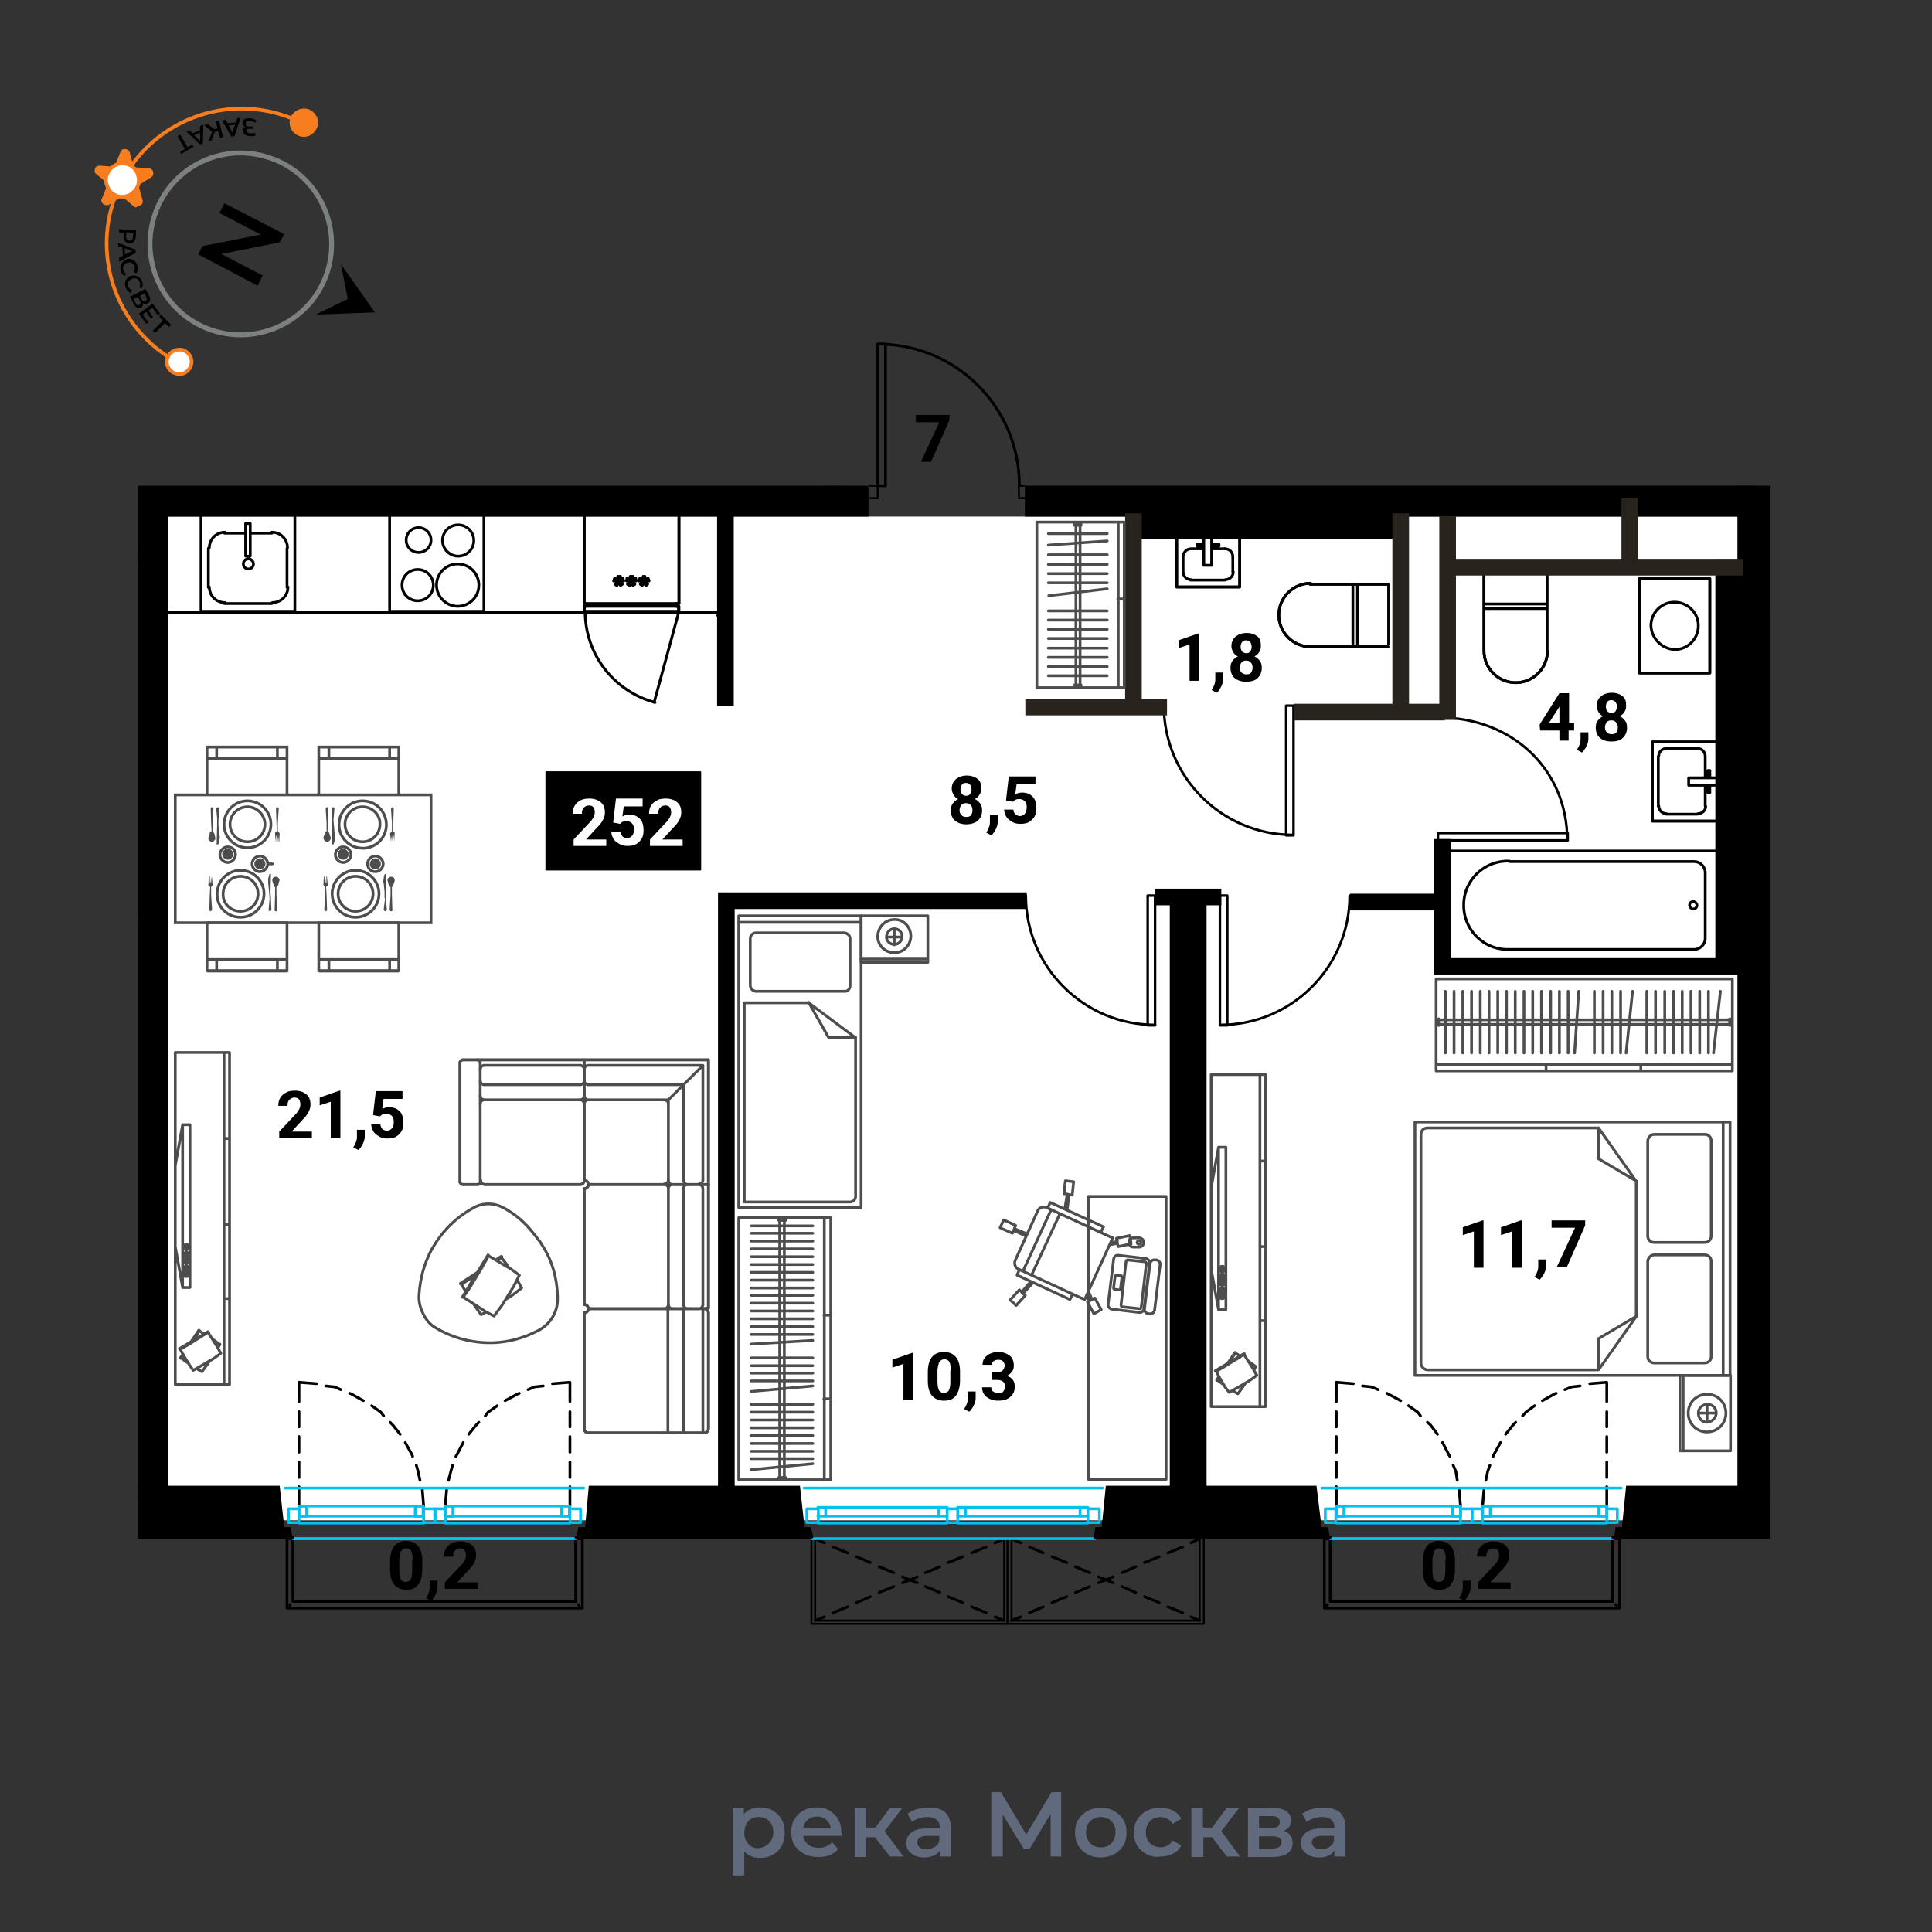 <svg version="1.1" id="Layer_1" xmlns="http://www.w3.org/2000/svg" xmlns:xlink="http://www.w3.org/1999/xlink" x="0" y="0" viewBox="0 0 420 420" style="enable-background:new 0 0 420 420" xml:space="preserve"><rect x="0" y="0" width="420" height="420" fill="#333333" stroke="none"/><style>.st0{fill:#fff}.st2{fill:none;stroke:#00c1f1;stroke-width:.6}.st2,.st3,.st4{stroke-linecap:round;stroke-linejoin:round}.st3{fill:none;stroke:#000;stroke-width:.6}.st4{stroke-width:.55}.st4,.st5,.st6,.st7{fill:none;stroke:#000}.st5{stroke-width:.43;stroke-linecap:round;stroke-linejoin:round}.st6,.st7{stroke-width:3.62;stroke-miterlimit:10}.st7{stroke:#28231d}.st8,.st9{fill:none;stroke:#4d4d4d;stroke-width:.6}.st8{stroke-linecap:round;stroke-linejoin:round}.st9{stroke-miterlimit:10}.st11{fill:#4d4d4d}.st12{enable-background:new}.st14{fill:#616a7d}.st16{fill:none;stroke:#f77d1f;stroke-width:.79;stroke-miterlimit:10}</style><g id="подложки"><path class="st0" d="M36.5 112.3h345.6v218.2H36.5z"/><defs><path id="SVGID_1_" d="M384.9 364.6H30v-259h158.8l.3-37.7 32.4 6.9 1.1 30.8h162.3z"/></defs><clipPath id="SVGID_00000090269766166772164530000005231704948783129746_"><use xlink:href="#SVGID_1_" style="overflow:visible"/></clipPath><g style="clip-path:url(#SVGID_00000090269766166772164530000005231704948783129746_)"><path class="st2" d="M405 329.6h24.6M429.6 327.7H405M431.3 331.1h-28M98.6 327.4h23.5M98.6 329.6h23.5M123.9 331.1H96.8M98.6 327.4h23.5M122.1 329.6H98.6M90.3 327.4H66.7M90.3 329.6H66.7M65 331.1h27.1M90.3 327.4H66.7M66.7 329.6h23.6M209.9 329.6h24.9M234.8 327.7h-24.9M179.5 329.6h24.6M204.1 327.7h-24.6M236.5 331.1h-28.3M205.9 331.1h-28.1M324 327.4h23.6M324 329.6h23.6M349.3 331.1h-27M324 327.4h23.6M347.6 329.6H324M315.8 327.4h-23.6M315.8 329.6h-23.6M290.5 331.1h27M315.8 327.4h-23.6M292.2 329.6h23.6M-15.6 329.6H9.3M9.3 327.7h-24.9M11.1 331.1h-28.4"/><path class="st3" d="M190.8 74.8h1.7v30.8h-1.7z"/><path class="st3" d="M221.6 105.5c0-17-13.8-30.7-30.7-30.7 0 0 0 0 0 0M123.9 300.5l-3.8.3M118.1 301.3l-1.9.2-1.4.6M112.9 302.9l-.3.1-2.8 1.5M108.1 305.6l-2 1.4-.6.8M104.1 309.2l-.6.6-1.6 2M100.7 313.6l-1.4 2.7-.2.3M98.4 318.5l-.4 1.4-.5 1.9M97.1 323.8l-.3 3.6M123.9 327.4v-4.2M123.9 321.2v-3.4M123.9 315.7v-3.4M123.9 310.2v-3.3M123.9 304.7v-4.2M92.1 327.4l-.3-3.7M91.3 321.8l-.4-1.9-.4-1.4M89.7 316.6l-.1-.3-1.5-2.7M87 311.8l-1.6-2-.6-.6M83.4 307.8l-.6-.8-2-1.4M79 304.5l-2.7-1.5-.3-.1M74.1 302.1l-1.4-.6-1.9-.2M68.8 300.8l-3.8-.3M65 327.4v-4.2M65 321.2v-3.4M65 315.7v-3.4M65 310.2v-3.3M65 304.7v-4.2M349.3 300.5l-3.7.3M343.5 301.3l-1.8.2-1.5.6M338.3 302.9l-.3.1-2.7 1.5M333.6 305.6l-1.9 1.4-.7.8M329.5 309.2l-.6.6-1.6 2M326.2 313.6l-1.5 2.7-.1.3M323.9 318.5l-.5 1.4-.4 1.9M322.6 323.8l-.3 3.6M349.3 327.4v-4.2M349.3 321.2v-3.4M349.3 315.7v-3.4M349.3 310.2v-3.3M349.3 304.7v-4.2M317.5 327.4l-.3-3.7M316.8 321.8l-.3-1.9-.6-1.4M315.2 316.6l-.2-.3-1.4-2.7M312.5 311.8l-1.5-2-.7-.6M308.8 307.8l-.6-.8-2-1.4M304.5 304.5l-2.8-1.5-.2-.1M299.6 302.1l-1.5-.6-1.9-.2M294.2 300.8l-3.7-.3M290.5 327.4v-4.2M290.5 321.2v-3.4M290.5 315.7v-3.4M290.5 310.2v-3.3M290.5 304.7v-4.2"/><path class="st4" d="M279.6 153.4h1.6v28.2h-1.6z"/><path class="st4" d="M281.1 181.5c-15.5 0-28.1-12.6-28.1-28.2h0M312.6 181.1h28.2v1.6h-28.2z"/><path class="st4" d="M340.7 182.6c0-15.5-12.2-26.6-27.7-26.6M265.2 194.7h1.6v28.2h-1.6z"/><path class="st4" d="M265.3 222.8c15.5 0 28.1-12.6 28.1-28.1M249.5 194.7h1.6v28.2h-1.6z"/><path class="st4" d="M251.1 222.8c-15.5 0-28.1-12.6-28.1-28.1"/><path class="st3" d="M346.9 45.7h30.8v1.7h-30.8z"/><path class="st3" d="M347 45.6c0 17 13.8 30.7 30.7 30.7h0M76.6-2h1.6v35.9h-1.6z"/><path class="st3" d="M112.6 33.8c0-19.8-16.1-35.9-35.9-35.9 0 0 0 0 0 0"/><path class="st2" d="M122.1 327.4h1.7v2.2h-1.7zM96.8 327.4h1.7v2.2h-1.7zM94.5 328h2.3v3h-2.3zM123.9 328h2.3v3h-2.3z"/><path class="st2" d="M96.8 327.4h1.7v2.2h-1.7zM122.1 327.4h1.7v2.2h-1.7zM65 327.4h1.7v2.2H65zM90.3 327.4H92v2.2h-1.7zM92.1 328h2.5v3h-2.5zM62.7 328H65v3h-2.3z"/><path class="st2" d="M90.3 327.4H92v2.2h-1.7zM65 327.4h1.7v2.2H65zM208.2 327.7v.3M208.2 329.6h1.7v-1.9h-1.7M236.5 328v-.3h-1.7v1.9h1.7M205.9 328v-.3h-1.8v1.9h1.8M177.8 327.7v.3M177.8 329.6h1.7v-1.9h-1.7"/><path class="st2" d="M205.9 328h2.3v3h-2.3zM175.4 328h2.5v3h-2.5zM236.5 328h2.5v3h-2.5zM347.6 327.4h1.7v2.2h-1.7zM322.3 327.4h1.7v2.2h-1.7zM320 328h2.3v3H320zM349.3 328h2.3v3h-2.3z"/><path class="st2" d="M322.3 327.4h1.7v2.2h-1.7zM347.6 327.4h1.7v2.2h-1.7zM290.5 327.4h1.7v2.2h-1.7zM315.8 327.4h1.7v2.2h-1.7zM317.5 328h2.5v3h-2.5zM288.1 328h2.3v3h-2.3z"/><path class="st2" d="M315.8 327.4h1.7v2.2h-1.7zM290.5 327.4h1.7v2.2h-1.7z"/><path class="st3" d="M301.9 140v-13h-17.1"/><path class="st3" d="M284.9 126.8c-3.8 0-6.9 3.1-6.9 6.9 0 3.8 3.1 6.9 6.9 6.9M284.8 140.6h17.1"/><path class="st3" d="M284.9 126.8c-3.8 0-6.9 3.1-6.9 6.9 0 3.8 3.1 6.9 6.9 6.9M295.1 127h-10.3M295.1 140.6h-10.3M294.1 127v13.6M301.9 140.6h-6.8V127h6.8v13M269.5 127.6v-10.3M255.8 117.3v10.3h13.7M268 121c0-.9-.7-1.7-1.7-1.7h0"/><path class="st3" d="M257.2 124.3c0 .9.7 1.7 1.7 1.7M261.7 118.7h-1.5v-.4h1.5M263.4 118.7h1.6v-.4h-1.6M263.4 122.9v-5.6M261.7 117.3v5.6h1.7M266.3 126.1h-7.5M266.4 126c.9 0 1.7-.7 1.7-1.7 0 0 0 0 0 0M268 121.1v3.3M263.4 119.3h2.9M258.8 119.3h2.9M258.9 119.3c-.9 0-1.7.8-1.7 1.7M257.2 124.4v-3.3"/><path class="st3" d="M269.5 117.3v10.3h-13.7v-10.3M90.8 130.6c1.9 0 3.4-1.5 3.4-3.4s-1.5-3.4-3.4-3.4-3.4 1.5-3.4 3.4c0 0 0 0 0 0 0 1.9 1.5 3.4 3.4 3.4M91 120.1c1.5 0 2.7-1.2 2.7-2.7 0-1.5-1.2-2.7-2.7-2.7s-2.7 1.2-2.7 2.7c0 0 0 0 0 0 0 1.5 1.2 2.7 2.7 2.7M99.6 120.9c1.9 0 3.4-1.5 3.4-3.4s-1.5-3.4-3.4-3.4-3.4 1.5-3.4 3.4c0 0 0 0 0 0 0 1.9 1.6 3.4 3.4 3.4M99.5 131.8c2.5 0 4.6-2 4.6-4.6 0-2.5-2-4.6-4.6-4.6-2.5 0-4.6 2-4.6 4.6 0 0 0 0 0 0 0 2.5 2.1 4.6 4.6 4.6"/><path class="st3" d="M84.7 112.4v20.5h20.5v-20.5M54.5 115.9h4.6M62.5 119.1c0-1.9-1.5-3.4-3.4-3.4M45.5 127.6c0 1.9 1.5 3.4 3.4 3.4h0M59.2 131c1.9 0 3.4-1.5 3.4-3.4M45.3 127.7v-8.5M62.4 119.2v8.5M59.1 131.2H48.8"/><path class="st3" d="M64.1 112.4v20.5H43.7v-20.5"/><path class="st3" d="M53.4 113.8h1v7.1h-1zM52.9 122.6c0 .6.5 1.1 1.1 1.1.6 0 1.1-.5 1.1-1.1 0-.6-.5-1.1-1.1-1.1-.7 0-1.1.5-1.1 1.1 0 0 0 0 0 0M48.8 115.9h4.6M48.9 115.7c-1.9 0-3.4 1.5-3.4 3.4h0M147.6 112.4v18.8h-.6v.6h.6v1.1H127v-1.1h.5v-.6h-.5v-18.8M133.7 127l.6-.7"/><path class="st3" d="m133.7 127 .4.3.5-.7M135.3 127l-.4-.6M135.3 127l-.4.3-.3-.7M133.4 126.3h.9M133.4 126.3l.2-.6.8.3M135.6 126.3l-.7.1M135.6 126.3l-.2-.6-.7.3.2-.7h-.6l.1.7M136.4 127l.6-.7M136.4 127l.5.3.4-.7M138 127l-.5-.6"/><path class="st3" d="m138 127-.4.3-.3-.7M136.2 126.3h.8M136.2 126.3l.1-.6.9.3M138.3 126.3l-.8.1M138.3 126.3l-.1-.6-.7.3.1-.7h-.6l.2.7M139.2 127l.6-.7M139.2 127l.4.3.3-.7M140.8 127l-.6-.6M140.8 127l-.4.3-.5-.7M138.9 126.3h.9M138.9 126.3l.2-.6.8.3M141.1 126.3l-.9.1M141.1 126.3l-.2-.6-.7.3v-.7h-.4l.1.7M127.2 132.9c0 9.3 6.2 17.4 15.2 19.8M147.6 132.9l-5.4 19.8M147 131.8v-.6"/><path class="st3" d="M127 131.8h20.5v1.2H127zM127.5 131.2v.6M127 112.4v18.8h20.6v-18.8M377.7 211.5v-.5M315 208.6V185M367.3 196.8c0 .4.4.8.8.8h0c.4 0 .8-.3.8-.8 0 0 0 0 0 0 0-.4-.4-.8-.8-.8-.5 0-.8.3-.8.8 0 0 0 0 0 0M328.1 187.2c-5.3-.2-9.8 4-9.9 9.3-.2 5.3 4 9.8 9.3 9.9h.6M368.3 187.3h-40.2M370.7 189.7c0-1.3-1.1-2.4-2.4-2.4h0M370.7 204.1v-14.3M368.3 206.4c1.3 0 2.4-1.1 2.4-2.4 0 0 0 0 0 0M328.1 206.4h40.2M372.8 185H315M359.2 178.5h13.6M372.8 161.3h-13.6v17.2M369.1 176.9c.9 0 1.7-.7 1.7-1.6 0 0 0 0 0 0"/><path class="st3" d="M362.3 162.7c-.9 0-1.7.7-1.7 1.6 0 0 0 0 0 0M371.3 169.1v-1.6h.4v1.6M371.3 170.7v1.6h.4v-1.6M367.1 170.7h5.7M372.8 169.1h-5.7v1.6M360.5 175.3v-10.9M360.6 175.2c0 .9.7 1.7 1.7 1.7 0 0 0 0 0 0M369 177h-6.8M370.7 170.7v4.6M370.7 164.4v4.7M370.7 164.4c0-.9-.7-1.7-1.7-1.7 0 0 0 0 0 0M362.2 162.7h6.8"/><path class="st3" d="M372.8 178.5h-13.6v-17.2h13.6M322.6 124.4v17.2M322.6 141.5c0 3.8 3.1 6.9 6.9 6.9 3.8 0 6.9-3.1 6.9-6.9 0 0 0 0 0 0M336.3 141.6v-17.2"/><path class="st3" d="M322.6 141.5c0 3.8 3.1 6.9 6.9 6.9 3.8 0 6.9-3.1 6.9-6.9 0 0 0 0 0 0M322.6 131.3v10.3M336.3 131.3v10.3M322.6 132.3h13.7M336.3 124.4v6.9h-13.7v-6.9M356.4 125.8h15.3v20.5h-15.3z"/><path class="st3" d="M364.1 141.2c2.8 0 5.1-2.3 5.1-5.2 0-2.8-2.3-5.1-5.2-5.1-2.8 0-5.1 2.3-5.1 5.1.1 2.8 2.4 5.1 5.2 5.2 0-.1 0-.1 0 0"/><path class="st3" d="M356.4 125.8h15.3v20.5h-15.3zM32.9 334.2H12.5"/><path class="st2" d="M12.5 334.5h-61.6M-50.7 323.5h64.8M11.1 328v-.3H9.3v1.9h1.8"/><path class="st2" d="M11.1 328h2.5v3h-2.5z"/><path class="st3" d="M5.1 124.1h18.7M24.2 174.7v23.9M-33.6 124.1H4.6M-33.9 198.6h58.1M18.3 186.5c0 .4.4.8.8.8 0 0 0 0 0 0 .4 0 .8-.4.8-.8s-.3-.8-.8-.8c0 0 0 0 0 0-.5 0-.8.4-.8.8h0M19.3 177h-40.2M21.8 179.4c0-1.3-1-2.4-2.3-2.4 0 0 0 0 0 0M21.8 193.8v-14.3M19.4 196.1c1.3 0 2.4-1.1 2.4-2.4M-20.9 196.3h40.2M24.2 174.7h-57.8M10.2 151.1h13.6v17.1H10.2z"/><path class="st3" d="M20.1 166.6c.9 0 1.6-.7 1.7-1.6M13.3 152.4c-.9 0-1.7.7-1.7 1.7h0M22.3 158.8v-1.6h.5v1.6M22.3 160.5v1.5h.5v-1.5M18.1 160.5h5.7M23.8 158.8h-5.7v1.7M11.5 165v-10.8M11.6 165c0 .9.7 1.7 1.7 1.7 0 0 0 0 0 0M20 166.8h-6.8M21.8 160.5v4.5M21.8 154.2v4.6M21.8 154.1c0-.9-.7-1.7-1.7-1.7 0 0 0 0 0 0M13.2 152.4H20"/><path class="st3" d="M10.2 151.1h13.6v17.1H10.2zM7.4 125.8h15.3v20.5H7.4z"/><path class="st3" d="M15.2 141.2c2.8 0 5.1-2.3 5.1-5.1S18 131 15.2 131s-5.1 2.3-5.1 5.1c0 2.7 2.2 5 5.1 5.1"/><path class="st3" d="M7.4 125.8h15.3v20.5H7.4zM159.3 20.1v-35.8M152.5 20.1v-35.8"/><path class="st2" d="M125.2 334.5H63.7M350.6 334.5h-61.4"/><path class="st5" d="M377.7 45.7h2.7v-1.6M377.7 44.1v1.6M377.7 76.5v1.8M380.4 78.3v-1.8h-2.7"/><path class="st3" d="M395.2 111.5h17M412.3 111.5c3.8.1 7-2.8 7.1-6.6s-2.8-7-6.6-7.1h-.5M412.2 97.9h-17"/><path class="st3" d="M412.3 111.5c3.8.1 7-2.8 7.1-6.6s-2.8-7-6.6-7.1h-.5M402 111.5h10.2M402 97.9h10.2M403 111.5V97.9M395.2 97.9h6.8v13.6h-6.8M409.2 127.6v.3M395.8 199c0-.4-.4-.8-.8-.8s-.8.4-.8.8h0c0 .4.4.8.8.8s.8-.4.8-.8M394.4 189.3h40.4M394.5 189.3c-1.3 0-2.4 1.1-2.4 2.4v0M392.1 206.1v-14.3M392.1 206c0 1.3 1.1 2.4 2.4 2.4h0M434.8 208.6h-40.4"/><path class="st3" d="M447.4 212h-57.7v-25h57.7M390 163.4h13.7v17.1H390z"/><path class="st3" d="M392.1 177.4c0 .9.7 1.7 1.7 1.7h0M402.4 166.4c0-.9-.7-1.7-1.7-1.7M391.5 171.1v-1.6h-.4v1.6M391.5 172.8v1.5h-.4v-1.5M395.6 172.8H390M390 171.1h5.6v1.7M402.4 177.5v-11M400.7 179.1c.9 0 1.7-.7 1.7-1.7h0M393.7 179.1h7M392.1 172.8v4.7M392.1 166.5v4.6M393.8 164.7c-.9 0-1.7.8-1.7 1.7M400.7 164.7h-7"/><path class="st3" d="M390 163.4h13.7v17.1H390zM390.8 137.1h15.3v20.5h-15.3z"/><path class="st3" d="M398.5 152.4c2.8 0 5.1-2.3 5.1-5.1s-2.3-5.1-5.1-5.1-5.1 2.3-5.1 5.1c0 0 0 0 0 0 0 2.8 2.3 5.1 5.1 5.1"/><path class="st3" d="M390.8 137.1h15.3v20.5h-15.3zM367.5-8.7V8.4M367.5 8.4h-13.7V-8.7M353.8 1.6V-8.7M367.5 1.6V-8.7M353.8.6h13.7"/><path class="st3" d="M353.8 1.6h13.7v6.8h-13.7zM347.1 4.4v12M345.4 4.4v-8.6M327.8 10.2c0-1.1-.8-2-1.9-2-1.1 0-2 .8-2 1.9s.8 2 1.9 2c0 0 0 0 0 0 1.1.1 2-.8 2-1.9M341.2 10.3h-10.8M325.8-5V5.7M338.5-2.4l-9 9.1M345.4 9.4v-5M340.4 14.5c2.8 0 5.1-2.3 5.1-5.1M326.6 14.6h13.8M321.6 9.3c0 2.8 2.3 5.1 5.1 5.1 0 0 0 0 0 0M321.6-4.2V9.4"/><path class="st3" d="M347.1 16.4h-27.3V-11M347.1-11V4.4M217.4-26.3l-52.9 46.1M217.4 19.8l-52.9-46.1h52.9"/><path class="st3" d="M164.5-26.3v46.1h52.9v-46.1M63.7 348.1v-13.6M62.4 334.5v15.1M125.2 348.1H63.7M62.4 349.6h64.2M125.2 334.5v13.6M126.6 349.6v-15.1M63 349l.1-.2M125.9 349l-.2-.2M125.2 334.5h1.4M63.7 334.5h-1.3v15.1h64.2v-15.1"/><path class="st3" d="M63.7 334.5v13.6h61.5v-13.6M289.2 348.1v-13.6M287.9 334.5v15.1M350.6 348.1h-61.4M287.9 349.6h64.2M350.6 334.5v13.6M352.1 349.6v-15.1M288.4 349l.2-.2M351.5 349l-.3-.2M350.6 334.5h1.5M289.2 334.5h-1.3v15.1h64.2v-15.1"/><path class="st3" d="M289.2 334.5v13.6h61.4v-13.6"/><path class="st5" d="M177.2 334.5v17.8M176.4 353v-18.5M218.3 352.3v-17.8M219 334.5V353M177.2 352.3h41.1M402.7 334.5v17.8M402 353v-18.5M402.7 352.3h41.1M487.1 353H402M219.9 334.5v17.8M219 353v-18.5M260.8 352.3v-17.8M261.7 334.5V353M219.9 352.3h40.9M261.7 353h-85.3"/><path class="st3" d="m218.3 352.3-2-.8M214.4 350.6l-3.2-1.3M209.3 348.4l-3.2-1.3M204.3 346.2l-3.1-1.3M199.4 344.1l-3.2-1.3M194.3 341.9l-3.2-1.3M189.2 339.7l-3-1.3M184.3 337.6l-3.2-1.3M179.2 335.4l-2-.9M218.3 334.5l-2 .9M214.4 336.3l-3.2 1.3M209.3 338.4l-3.2 1.3M204.3 340.6l-3.1 1.3M199.4 342.8l-3.2 1.3M194.3 344.9l-3.2 1.3M189.2 347.1l-3 1.3M184.3 349.3l-3.2 1.3M179.2 351.5l-2 .8M419.8 341.9l-3.2-1.3M414.7 339.7l-3.1-1.3M409.8 337.6l-3.2-1.3M404.7 335.4l-2-.9M419.8 344.9l-3.2 1.3M414.7 347.1l-3.1 1.3M409.8 349.3l-3.2 1.3M404.7 351.5l-2 .8M260.8 352.3l-1.9-.8M257.1 350.6l-3.2-1.3M252 348.4l-3.2-1.3M246.9 346.2l-3-1.3M242 344.1l-3.2-1.3M236.9 341.9l-3.1-1.3M231.9 339.7l-3.2-1.3M226.8 337.6l-3-1.3M221.9 335.4l-2-.9M260.8 334.5l-1.9.9M257.1 336.3l-3.2 1.3M252 338.4l-3.2 1.3M246.9 340.6l-3 1.3M242 342.8l-3.2 1.3M236.9 344.9l-3.1 1.3M231.9 347.1l-3.2 1.3M226.8 349.3l-3 1.3M221.9 351.5l-2 .8M26.5 348.4l-3.1-1.3M21.5 346.2l-3.2-1.3M16.4 344.1l-3-1.3M11.5 341.9l-3.2-1.3M6.4 339.7l-3.2-1.3M1.4 337.6l-3.1-1.3M26.5 338.4l-3.1 1.3M21.5 340.6l-3.2 1.3M16.4 342.8l-3 1.3M11.5 344.9l-3.2 1.3M6.4 347.1l-3.2 1.3M1.4 349.3l-3.1 1.3M70.2 37.2h0M34.3 37.2h0M285.5 109.1h0M280.3 109.1h-25.6M177.9 109.1h0M142.1 109.1h0M106.2 109.1h0M70.2 109.1h0M34.3 109.1h0M393.1 324.3h0M357.3 324.3h0M285.5 324.3h0M249.7 324.3h0M142.1 324.3h0M34.3 324.3h0M381.4-4.5v25.6M381.4 97.9h0M381.4 133.8h0M381.4 169.8h0M381.4 241.5h0M381.4 246.6v25.6M381.4 277.4h0M381.4 282.5v25.6M381.4 313.3h0M258.4 26.2h0M258.4 241.5h0M258.4 246.6v25.6M258.4 277.4h0M258.4 282.5v25.6M258.4 313.3h0M156 133.8h0"/><path class="st2" d="M463.4 334.5H402M400.2 323.5h65M403.3 327.7v.3M403.3 329.6h1.7v-1.9h-1.7M400.8 328h2.5v3h-2.5zM350.6 334.5h-61.4M238 334.5h-61.6M125.2 334.5H63.7M62 323.5h64.9M174.8 323.5h64.9M287.4 323.5h65"/><path d="M12.3 334.3h51.3l-.4-2.3h-1.4l-1-9H14.9l-.9 9h-1.4zM125.4 334.3h51.4l-.5-2.3h-1.4l-1-9H128l-.8 9h-1.5zM237.8 334.3h51.3l-.4-2.3h-1.4l-1.1-9h-45.8l-.9 9h-1.4zM350.9 334.3h51.3l-.4-2.3h-1.4l-1.1-9h-45.8l-.9 9h-1.4zM377-110.3h7.4V44.5H377z"/><path d="M382 12.5h69.3v8.2H382zM231.7 20.9h150.1v7.4H231.7z"/><path d="M226-117h6.7V40.7H226zM-48.9 33.3H76.7v7.4H-48.9z"/><path d="M228.9 28.1h-68.5v-8.6h-8.2v14.1h-39.4v6.7h56.5v-5.2h46.5v5.7h10.9v-5.7h2.2zM29-27.8h8.2v64.1H29z"/><path d="M-33 5.1h68.6v6.4H-33zM-49.5 105.4h238.3v6.9H-49.5z"/><path d="M28.8 108.9h7.7V326h-7.7z"/><path d="M24.3 121.9h8.2v78.8h-8.2zM222.8 104.6H382v7.7H222.8zM254.3 196.7h8v130.6h-8z"/><path d="M377.7 77.6h8.2v248.6h-8.2z"/><path d="M372.9 121.6h8V211h-8zM383 134.3h6.6v78.5H383zM246.1 109.1h58.1v8h-58.1zM406.9 121.6h43.2v6.4h-43.2z"/><path class="st6" d="M-35 122.5h67.1M6.3 109.3v12.8M-40.4 107.3V93.5h221.6V108M157.7 110.3v43.1M-34.6 172.6s-.2 27.3 0 27.1 67.1 0 67.1 0M157.9 325.1V195.8h65.3M251.1 195h14.4M293.5 196.1h20.3M313.6 182.4v27.7h71.3M385.5 212.9h63.3v-27.5M381.6 134.2h67.2M384 86.2h65.9v4.5"/><path class="st6" d="M393 86.2v36.7h54.7M407.7 122.7v11.7M316.1-57.6v80.4"/><path d="M315 16.5h34.6v7.2H315z"/><path class="st6" d="M349.6 23.7V8.9h29.1M220.3 38.9h160.3M381.4 3.7H406v12.5"/><path class="st3" d="m-21.8.3 45.2-76.8M-21.8-76.5 23.4.3h-45.2"/><path class="st3" d="M23.4.3v-76.8h-45.2V.3M377.7 40.7v-2.5M63.7 334.2H32.9M176.4 334.2h-51.2M289.2 334.2H238M402 334.2h-51.4"/><path class="st5" d="M190.8 105.6h-1.7M189.1 108.3h1.7v-2.7M221.5 105.6v2.7h1.7M223.2 105.6h-1.7M76.6 33.9h-.9M75.7 36.6h.9v-2.7M112.4 33.9v2.7h.8M113.2 33.9h-.8"/><path class="st3" d="M405-102.2v104M36.5 133.1h119.4"/><path class="st7" d="M246.4 111.6v43.5M222.9 153.7h30.8M304.5 111.6V154M281.4 154.8h32.7M314.7 112.2v44.3M313.3 123.3h65.6M354.3 108.3v15"/><path class="st8" d="M225.4 113.5h19v36h-19zM243.1 149.3v-35.8M243 130.2h1.3M233.6 148.9h1.4M235 149.1v-.2M233.6 149.1v-.2M233.6 114.2h1.4M233.6 114h1.4M235 114.2v-.2M233.6 114.2v-.2M234.8 148.9v-34.7M233.9 148.9v-34.7M227.9 146.9h12.8M227.9 144.9h12.8M227.9 142.9h12.8M227.9 140.9h12.8M227.9 138.8h12.8M227.9 136.8h12.8M227.9 134.8h12.8M227.9 132.8h12.8M228 129.5l12.7-1.5M227.9 126.7h12.8M227.9 124.7h12.8M227.9 122.7h12.8M227.9 120.6h12.8M227.9 118.5l12.8-.9M227.9 116h12.8M312.2 212.8h64.4v20h-64.4zM376.4 231.4h-64.2M356.7 231.3v1.4M336.1 231.3v1.4M376 221.5v1.4M376.1 222.9h-.1M376.1 221.5h-.1M312.9 221.5v1.4M312.7 221.5v1.4M312.9 222.9h-.2M312.9 221.5h-.2M376 222.7h-63.1M376 221.7h-63.1M374 215.5l-1.5 13.4M371.4 215.5v13.4M369.5 215.5v13.4M367.6 215.5v13.4M365.7 215.5v13.4M363.8 215.5v13.4M361.9 215.5v13.4M359.9 215.5v13.4M358 215.5v13.4M354.9 215.5l-1.4 13.4M352.3 215.5v13.4M350.4 215.5v13.4M348.5 215.5v13.4M346.6 215.5v13.4M343.2 215.5l-.9 13.4M340.9 215.5v13.4M339 215.5v13.4M337.1 215.5v13.4M335.1 215.5v13.4M333.2 215.5v13.4M331.3 215.5v13.4M329.4 215.5v13.4M327.5 215.5v13.4M325.6 215.5v13.4M323.7 215.5v13.4M321.8 215.5v13.4M319.9 215.5v13.4M318 215.5v13.4M316.1 215.5v13.4M314.2 215.5v13.4M385.2 21.9h62.2v19h-62.2zM385.4 39.6h61.9M404.4 39.5v1.3M385.8 30.1v1.5M385.6 31.6h.2M385.6 30.1h.2M385.8 31.3h60.9M385.8 30.4h60.9M387.6 24.5l1.5 12.7M390.2 24.5v12.7M392 24.5v12.7M393.9 24.5v12.7M395.7 24.5v12.7M397.6 24.5v12.7M399.4 24.5v12.7M401.2 24.5v12.7M403.1 24.5v12.7M406.1 24.5l1.3 12.7M408.6 24.5v12.7M410.5 24.5v12.7M412.3 24.5v12.7M414.1 24.5v12.7M417.4 24.5l.9 12.7M419.7 24.5v12.7M386.8 301.6h61.5v20.6h-61.5zM386.8 242.8h10.1v14.5h-10.1zM402.1 240.4H392c-.7 0-1.3-.5-1.3-1.2 0 0 0 0 0 0v-19.3c0-.7.6-1.2 1.3-1.2 0 0 0 0 0 0h10.1c.7 0 1.3.5 1.3 1.2 0 0 0 0 0 0v19.3c-.1.7-.6 1.2-1.3 1.2 0 0 0 0 0 0z"/><path class="st8" d="M386.8 216.3h63.4v26.5h-63.4z"/><path class="st8" d="M449 217.4v23c0 .7-.6 1.2-1.3 1.2 0 0 0 0 0 0h-34.5l-7.6-10.2v-14H449z"/><path class="st8" d="M413.3 241.7v-6l-7.7-4.2M396.2 257.3v-14.4M391.5 246.5c2 .1 3.5 1.8 3.4 3.8-.1 2-1.8 3.5-3.8 3.4-1.9-.1-3.4-1.7-3.4-3.6 0-2.1 1.7-3.7 3.8-3.6z"/><path class="st8" d="M391.5 248.4c.9 0 1.7.9 1.6 1.8 0 .9-.9 1.7-1.8 1.6-.9 0-1.6-.8-1.6-1.7 0-1 .8-1.7 1.8-1.7-.1 0-.1 0 0 0zM389.7 250.1h3.5M391.5 251.7v-3.3M388.2 242.8v-26.5M160.6 264.7h20v57h-20zM179.2 321.5v-56.8M179.1 304.1h1.4M179.1 285.9h1.4M169.3 321.2h1.5M170.8 321.4v-.2M169.3 321.4v-.2M169.3 265.3h1.5M169.3 265.2h1.5M170.8 265.3v-.1M169.3 265.3v-.1M170.5 321.2v-55.9M169.5 321.2v-55.9M163.3 319.5l13.4-1.3M163.3 317.1h13.4M163.3 315.5h13.4M163.3 313.8h13.4M163.3 312.1h13.4M163.3 310.4h13.4M163.3 308.7h13.4M163.3 307h13.4M163.3 305.3h13.4M163.3 302.5l13.4-1.2M163.3 300.2h13.4M163.3 298.5h13.4M163.3 296.9h13.4M163.3 295.2h13.4M163.3 292.2l13.4-.8M163.3 290.1h13.4M163.3 288.4h13.4M163.3 286.7h13.4M163.3 285h13.4M163.3 283.3h13.4M163.3 281.6h13.4M163.3 280h13.4M163.3 278.3h13.4M163.3 276.6h13.4M163.3 274.9h13.4M163.3 273.2h13.4M163.3 271.5h13.4M163.3 269.8h13.4M163.3 268.1h13.4M163.3 266.5h13.4M239.9 266.7l-.6 1.2M227.8 262.6l.5-1.2M228.3 261.4l11.6 5.3M233.2 281.3l-.6 1.2M232.6 282.5l-11.5-5.3M221.1 277.2l.5-1.2M241.4 268.9l-13.9-6.4c-.7-.3-1.6 0-1.9.7l-4.9 10.8c-.3.7 0 1.6.7 1.9l13.9 6.4M241.9 269.1l-6.1 13.4M241.9 269.1l-.5-.2M235.8 282.5l-.6-.3M228.5 263l-6 13.1M230.4 263.9l-6.1 13.2M220.5 267.1l2.7 1.1M220.8 266.4l-.3.7M218.2 265.2l2.6 1.2M217.4 266.9l.8-1.7M220.1 268.1l-2.7-1.2M220.4 267.5l-.3.6M223 268.7l-2.6-1.2M222.1 280.9l2-2.3M221.6 280.4l.5.5M219.6 282.6l2-2.2M220.9 283.8l-1.3-1.2M222.9 281.6l-2 2.2M222.4 281.2l.5.4M224.6 278.8l-2.2 2.4M237 282.7l-.7-1.3M236.4 283l.6-.3M237.8 285.6l-1.4-2.6M239.4 284.7l-1.6.9M238 282.2l1.4 2.5M237.4 282.5l.6-.3M236.6 280.7l.8 1.8M232.4 259.7l-.4 3.2M233.1 259.8l-.7-.1M233.4 256.9l-.3 2.9M231.6 256.7l1.8.2M231.3 259.5l.3-2.8M232 259.6l-.7-.1M231.5 262.7l.5-3.1M220.4 267.5l.1-.4M242.9 270.3l-1.6.3M243.1 271l-.2-.7M245.9 270.4l-2.8.6M245.6 268.6l.3 1.8M242.7 269.2l2.9-.6M242.9 269.9l-.2-.7M241.6 270.1l1.3-.2M242.9 269.8v.5M232 259.6l.4.1M236.9 282.8l.5-.3M222.1 280.9l.3.3"/><path class="st8" d="M236.6 260.1h16.9v61.5h-16.9z"/><path class="st8" d="M245.4 270.1h0c0 .6.4 1 1 1h1.2c.6 0 1-.4 1-1h0c0-.6-.4-1-1-1h-1.2c-.6 0-1 .4-1 1z"/><path class="st8" d="M247.6 269.7c-.2 0-.4.2-.4.4s.2.4.4.4.4-.2.4-.4h0c0-.3-.1-.4-.4-.4z"/><path class="st9" d="m240.9 283.5 1.2-9.8c.1-.5.5-.9 1.1-.8l5.9.7c.5.1.9.5.8 1.1l-1.2 9.8c-.1.5-.5.9-1.1.8l-5.9-.7c-.5-.1-.9-.6-.8-1.1zM248.8 284.5l1.2-9.8c.1-.5.5-.9 1.1-.8h.3c.5.1.9.5.8 1.1l-1.2 9.8c-.1.5-.5.9-1.1.8h-.3c-.5-.1-.9-.6-.8-1.1z"/><path class="st9" d="m243.7 283.7 1.1-9.5c0-.2.2-.3.4-.3l3.7.4c.2 0 .3.2.3.4l-1.1 9.5c0 .2-.2.3-.4.3l-3.7-.4c-.2-.1-.3-.2-.3-.4zM242.1 279.9l.3-2.4c0-.2.2-.3.4-.3l.8.1c.2 0 .3.2.3.4l-.3 2.4c0 .2-.2.3-.4.3l-.8-.1c-.2 0-.4-.2-.3-.4z"/><path class="st8" d="M187.2 199.1h14.5v10.1h-14.5zM184.8 214.3v-10.2c0-.7-.5-1.2-1.2-1.3 0 0 0 0 0 0h-19.3c-.7 0-1.2.6-1.2 1.3 0 0 0 0 0 0v10.1c0 .7.5 1.2 1.2 1.3 0 0 0 0 0 0h19.3c.6.1 1.2-.5 1.2-1.2 0 0 0 0 0 0z"/><path class="st8" d="M160.6 199.1h26.6v63.4h-26.6z"/><path class="st8" d="M161.8 261.3h23c.7 0 1.2-.6 1.2-1.2 0 0 0 0 0 0v-34.5l-10.2-7.6h-14v43.3z"/><path class="st8" d="M186 225.5h-5.9l-4.3-7.6M201.6 208.5h-14.4M190.8 203.7c.1 2 1.8 3.5 3.8 3.4 2-.1 3.5-1.8 3.4-3.8-.1-1.9-1.7-3.5-3.6-3.4-2 0-3.6 1.7-3.6 3.8 0 0 0 0 0 0z"/><path class="st8" d="M192.7 203.7c0 .9.9 1.7 1.8 1.6.9 0 1.7-.9 1.6-1.8 0-.9-.8-1.6-1.7-1.6-.9 0-1.7.8-1.7 1.8 0 0 0 0 0 0zM194.4 201.9v3.5M196.1 203.7h-3.3M187.2 200.5h-26.6M365.2 299h11v16.4h-11zM359.6 246.6h11c.8 0 1.4.6 1.4 1.4v20.7c0 .8-.6 1.4-1.4 1.4h-11c-.8 0-1.4-.6-1.4-1.4V248c.1-.8.7-1.4 1.4-1.4zM359.6 272.8h11c.8 0 1.4.6 1.4 1.4v20.7c0 .8-.6 1.4-1.4 1.4h-11c-.8 0-1.4-.6-1.4-1.4v-20.7c.1-.8.7-1.4 1.4-1.4z"/><path class="st8" d="M307.6 243.9h68.5V299h-68.5z"/><path class="st8" d="M308.9 296.3v-49.7c0-.8.6-1.4 1.4-1.4h37.2l8.2 11.6v29.4l-8.2 11.6h-37.2c-.8-.1-1.4-.7-1.4-1.5z"/><path class="st8" d="M347.5 297.7V291l8.3-4.9M347.5 245.2v6.7l8.3 4.9M365.9 299v16.4M371.1 311.3c-2.3 0-4.1-1.8-4.1-4.1s1.8-4.1 4.1-4.1 4.1 1.8 4.1 4.1v0c0 2.3-1.8 4.1-4.1 4.1z"/><path class="st8" d="M371.1 309.2c-1.1 0-1.9-.9-1.9-2s.9-1.9 2-1.9 1.9.8 1.9 1.9c0 1-.9 1.9-2 2 0 0 0 0 0 0zM373 307.2h-3.8M371.1 305.3v3.8M374.6 299v-55.1M16.6 228.3h11v16.4h-11zM16.6 302.2h11v16.4h-11zM11.1 274.8H22c.8 0 1.4.6 1.4 1.4v21.9c0 .8-.6 1.4-1.4 1.4H11.1c-.8 0-1.4-.6-1.4-1.4v-21.9c.1-.8.7-1.4 1.4-1.4zM11.1 247.4H22c.8 0 1.4.6 1.4 1.4v21.9c0 .8-.6 1.4-1.4 1.4H11.1c-.8 0-1.4-.6-1.4-1.4v-21.9c.1-.7.7-1.4 1.4-1.4z"/><path class="st8" d="M-40.9 244.7h68.5v57.5h-68.5z"/><path class="st8" d="M-39.6 247.4v52.2c0 .8.6 1.4 1.4 1.4H-1l8.2-11.5v-31.8L-1 246h-37.2c-.8 0-1.4.6-1.4 1.4 0 0 0 0 0 0z"/><path class="st8" d="M-1 246v6.7l8.3 4.9M-1 300.9v-6.7l8.3-4.8M17.4 318.6v-16.4M17.4 244.7v-16.4M22.6 232.4c-2.3 0-4.1 1.8-4.1 4.1s1.8 4.1 4.1 4.1 4.1-1.8 4.1-4.1-1.8-4.1-4.1-4.1h0z"/><path class="st8" d="M22.6 234.5c-1.1 0-2 .8-2 1.9s.8 2 2 2 2-.8 2-1.9v-.1c-.1-1-.9-1.9-2-1.9zM24.5 236.5h-3.8M22.6 238.3v-3.7M22.6 306.4c-2.3 0-4.1 1.8-4.1 4.1s1.8 4.1 4.1 4.1 4.1-1.8 4.1-4.1h0c0-2.3-1.8-4.1-4.1-4.1z"/><path class="st8" d="M22.6 308.5c-1.1 0-2 .8-2 2 0 1.1.8 2 2 2s2-.8 2-2v-.1c-.1-1-.9-1.9-2-1.9 0 0 0 0 0 0zM24.5 310.5h-3.8M22.6 312.3v-3.7M26 244.7v57.5M255-1.7h58.1V19h-78.8M253.5-.3H313M269.2-.2v-1.4M312.3 10V8.5M312.5 10V8.5M312.3 8.5h.2M312.3 10h.2M244.5 8.8h67.8M243.6 9.7h68.7M248.1 16.2l1.5-13.9M251 16.2V2.3M253.2 16.2V2.3M255.3 16.2V2.3M257.5 16.2V2.3M261.2 16.2l1.1-13.9M263.9 16.2V2.3M266.1 16.2V2.3M268.2 16.2V2.3M270.4 16.2V2.3M272.5 16.2V2.3M274.7 16.2l-.1-13.9M276.8 16.2V2.3M279 16.2V2.3M281.1 16.2V2.3M283.2 16.2V2.3M285.4 16.2V2.3M287.8 16.2V2.3M289.6 16.2V2.3M291.4 16.2V2.3M293.2 16.2V2.3M295.1 16.2 295 2.3M296.9 16.2V2.3M298.7 16.2V2.3M300.5 16.2V2.3M304.4 16.2V2.3M306.6 16.2V2.3M308.7 16.2V2.3M310.9 16.2V2.3"/><path class="st8" d="M234.3 19v-35H255v14.3M253.6-15.8V-.3M244.5-15.3V8.5M243.5-15.3l.1 25"/><path style="fill:none" d="M38.1 172.8h55.6v27.8H38.1z"/><path class="st9" d="M38.1 172.8h55.6v27.8H38.1zM61 172.8h28.3M89.3 172.8h4.4M69.3 162.4h17.4v10.4H69.3zM86.7 164.9H69.3M86.7 162.4v2.5M69.3 164.9v-2.5M69.3 162.4h17.4M45 162.4h17.4v10.4H45zM62.4 164.9H45M62.4 162.4v2.5M45 164.9v-2.5M45 162.4h17.4"/><path class="st9" d="M45 200.6h17.4V211H45zM45 208.6h17.4M45 211.1v-2.5M62.4 208.6v2.5M62.4 211.1H45M69.3 200.6h17.4V211H69.3zM69.3 208.6h17.4M69.3 211.1v-2.5M86.7 208.6v2.5M86.7 211.1H69.3M47.1 162.4v2.4M60.3 162.4v2.4M71.5 162.4v2.4M84.7 162.4v2.4M47.1 208.5v2.4M60.3 208.5v2.4M71.5 208.5v2.4M84.7 208.5v2.4"/><path class="st11" d="M45.7 198h-.2V197.7l.1-3.1.1-1.8-.4-.3v-.1l.1-1.9.1 1.4h.1v-1.4h.1v1.4h.1l.1-1.4.1 1.4.1-1.4v.1l.1 1.8v.1l-.3.3v1.8l.2 3.1v.1l-.1.1v.1h-.1l-.1.1h-.1v-.1M58.8 194l.1 1.2v.5l.1 2v.2h-.1v.1h-.1v.1h-.2v-.1h-.2v-.2l.2-2.4v-.2l-.1-1.2h.3l.1-3.9v-.1H58.6v.1h-.1v.2l-.2.7V191.9l.2 2.1M59.3 191l-.1.2V191.5l.3.9v.1l.1.1.1.2.2.1h-.1v1.7l-.1 3.2v.2h.1v.1H60.1l.1-.1v-.1h.1v-.1l-.2-3.2v-1.7l.1-.1.1-.1.1-.2.1-.1.2-.9.1-.1v-.1l-.1-.1v-.2l-.1-.1-.1-.1-.1-.1h-.1v-.1h-.5l-.2.1h-.1l-.1.1-.1.1v.1M56.5 189c.7 0 1.2-.6 1.2-1.2 0-.7-.6-1.2-1.2-1.2s-1.2.6-1.2 1.2.5 1.2 1.2 1.2"/><path class="st8" d="M56.5 189.5c.9 0 1.7-.8 1.7-1.7 0-.9-.8-1.7-1.7-1.7-.9 0-1.7.8-1.7 1.7s.8 1.7 1.7 1.7h0M52.3 198.1c2.1 0 3.8-1.7 3.8-3.8s-1.7-3.8-3.8-3.8-3.8 1.7-3.8 3.8h0c-.1 2.1 1.6 3.8 3.8 3.8h0"/><path class="st8" d="M52.3 199.4c2.8 0 5.1-2.3 5.1-5.1s-2.3-5.1-5.1-5.1-5.1 2.3-5.1 5.1h0c-.1 2.8 2.2 5.1 5.1 5.1-.1 0 0 0 0 0"/><path class="st11" d="M70.7 198h-.1v-.1h-.1v-.2l.2-3.1v-1.8l-.3-.3-.1-.1.1-1.9h.1l.1 1.4.1-1.4.1 1.4h.1v-1.4h.1v1.4h.1l.1-1.4v.1l.1 1.8v.1l-.4.3.1 1.8.1 3.1V198h-.2v.1h-.1l-.1-.1M83.9 194V195.7l.2 2v.1H84v.2h-.1l-.1.1h-.1l-.1-.1h-.1v-.1h-.1v-.1l.3-2.4-.1-.2V194h.3l.1-3.9v-.1H83.7l-.1.1v.1l-.1.1-.1.7-.1.7.1.2.2 2.1M84.3 191v.2l-.1.1v.1l.1.1.2.9.1.1.1.1.1.2.1.1v1.7l-.2 3.2v.1h.1v.1l.1.1H85.2v-.1h.1v-.2l-.1-3.2v-1.8l.2-.1.1-.2v-.1l.3-.9V191.2l-.1-.2v-.1l-.1-.1-.1-.1h-.2v-.1h-.5l-.1.1h-.1l-.1.1-.1.1-.1.1M81.6 189c.7 0 1.2-.6 1.2-1.2 0-.7-.6-1.2-1.2-1.2-.7 0-1.2.6-1.2 1.2-.1.6.5 1.2 1.2 1.2"/><path class="st8" d="M81.6 189.5c.9 0 1.7-.8 1.7-1.7 0-.9-.8-1.7-1.7-1.7-.9 0-1.7.8-1.7 1.7s.7 1.7 1.7 1.7c0 0 0 0 0 0M77.3 198.1c2.1 0 3.8-1.7 3.8-3.8 0-2.1-1.7-3.8-3.8-3.8s-3.8 1.7-3.8 3.8 1.7 3.8 3.8 3.8h0"/><path class="st8" d="M77.3 199.4c2.8 0 5.1-2.3 5.1-5.1s-2.3-5.1-5.1-5.1-5.1 2.3-5.1 5.1h0c0 2.8 2.3 5.1 5.1 5.1 0 0 0 0 0 0"/><path class="st11" d="M85.4 175.5h.1v.1h.1v.2l-.1 3.1-.1 1.8.4.3v.2l-.1 1.8-.1-1.3h-.1v1.3h-.1v-1.3h-.1l-.1 1.3-.1-1.3-.1 1.3-.2-1.8v-.1h.1v-.1l.3-.3v-1.8l-.2-3.1v-.1l.1-.1.1-.1h.2M72.2 179.5v-1.7l-.1-2v-.1l.1-.1.1-.1H72.6v.1h.1v.2l-.2 2.4v.1l.1 1.2h-.4v4.1h.2l.1-.1.1-.1v-.1l.2-.7V181.7l-.2-2.2M71.8 182.5l.1-.1V182.1l-.3-.9v-.1l-.1-.2-.1-.1-.2-.1.1-1.8.1-3.1v-.2l-.1-.1h-.4v.1l-.1.1v.1l.2 3.1v1.8h-.1l-.1.2-.1.1-.1.2-.3.9h.1-.1v.2l.1.1v.1l.1.2.1.1h.1l.1.1.1.1h.4l.2-.1.1-.1.1-.1.1-.1v-.1M74.6 184.5c-.7 0-1.2.6-1.2 1.2 0 .7.6 1.2 1.2 1.2.7 0 1.2-.6 1.2-1.2s-.5-1.1-1.2-1.2"/><path class="st8" d="M74.6 184.1c-.9 0-1.7.8-1.7 1.7 0 .9.8 1.7 1.7 1.7s1.7-.8 1.7-1.7c0 0 0 0 0 0 0-1-.8-1.7-1.7-1.7 0 0 0 0 0 0M78.8 175.4c-2.1 0-3.8 1.7-3.8 3.8 0 2.1 1.7 3.8 3.8 3.8s3.8-1.7 3.8-3.8c.1-2-1.6-3.8-3.8-3.8.1 0 0 0 0 0"/><path class="st8" d="M78.8 174.1c-2.8 0-5.1 2.3-5.1 5.2 0 2.8 2.3 5.1 5.2 5.1 2.8 0 5.1-2.3 5.1-5.1 0-2.9-2.3-5.2-5.2-5.2"/><path class="st11" d="m60.4 175.5.1.1.1.1v.1l-.2 3.1v1.8l.3.3v.1h.1v.1l-.1 1.8h-.1l-.1-1.3-.1 1.3-.1-1.3h-.1v1.3h-.1v-1.3H60l-.1 1.3h.1-.1l-.1-1.8v-.2l.4-.3-.1-1.8-.1-3.1v-.2h.1v-.1H60.4M47.2 179.5v-1.7l-.2-2v-.1h.1v-.1h.1v-.1H47.5v.1h.1l.1.1v.1l-.2 2.4v1.3h-.3l-.1 4v.1h.2l.1-.1h.1v-.1l.1-.1.1-.7.1-.7-.1-.2-.2-2.2M46.8 182.5v-.4l-.2-.9-.1-.1-.1-.2-.1-.1-.1-.1v-1.8l.2-3.1v-.1l-.1-.1v-.1h-.4l-.1.1v.2l.1 3.1.1 1.8h-.1l-.2.2-.1.1v.2l-.3.9V182.4l.1.1v.2l.1.1h.1l.1.1.2.1h.4l.1-.1.1-.1.1-.1.1-.1.1-.1M49.5 184.5c-.7 0-1.2.6-1.2 1.2s.6 1.2 1.2 1.2c.7 0 1.2-.6 1.2-1.2.1-.6-.5-1.2-1.2-1.2"/><path class="st8" d="M49.5 184.1c-.9 0-1.7.8-1.7 1.7 0 .9.8 1.7 1.7 1.7.9 0 1.7-.8 1.7-1.7 0-1-.7-1.7-1.7-1.7 0 0 0 0 0 0M53.8 175.4c-2.1 0-3.8 1.7-3.8 3.8s1.7 3.8 3.8 3.8 3.8-1.7 3.8-3.8c0-2-1.7-3.8-3.8-3.8 0 0 0 0 0 0"/><path class="st8" d="M53.8 174.1c-2.8 0-5.1 2.3-5.1 5.1s2.3 5.1 5.1 5.1 5.1-2.3 5.1-5.1c0 0 0 0 0 0 0-2.8-2.3-5.1-5.1-5.1M58.3 187.8h.9M117.1 289.2h0M117.1 289.2h0M91.9 285.4c-.6-1.2-.9-2.6-.8-3.9h0c.2-3.4 1.1-6.8 2.7-9.8h0l.3-.5c2.1-3.6 5-6.5 8.6-8.5h0c2.1-1.3 4.7-1.3 6.8-.1h0c.2.1.5.2.7.4 2.1 1.2 4 2.9 5.5 4.8h0c.5.6 1 1.2 1.4 1.8.3.3.5.6.7 1h0c2.2 3.3 3.3 7.2 3.4 11.2h0v.7c0 2.9-1.7 5.5-4.3 6.8h0c-3.1 1.6-6.4 2.5-9.8 2.6h-.6c-4.1 0-8.2-1.1-11.7-3.2h0c-1.3-.7-2.3-1.9-2.9-3.3zM104.6 285.8h0M104.6 285.8v-.1M100.5 279.5l-.1-.2M104 276.8h-.1M103.4 277.1l-1.7 1.2M100.4 279.3h0M100.4 279.3h0M109 273.3l.1.1M109.1 273.4h-.1M108.4 273.8l-.3.2M104 276.7h0M103.5 277.1l-2.6 1.7M100.3 279.2h0M109.1 273.4v-.1M109.1 273.4h0M104 276.8h-.1M103.4 277.1l-1.9 1.3M100.3 279.2h0M109.1 273.3v-.1M109 273.1v.1M109 273.1l-1.2.8M104.3 276.3h0M103.8 276.6l-3.7 2.4M109 273.2v.1M109 273.2l-1.1.7M104.2 276.3h0M103.7 276.7l-3.6 2.4M109 273.3l-1.1.7M104.1 276.5h0M103.6 276.8l-3.4 2.3M100.2 279.1l.1.1M100.3 279.2h-.1M100.2 279.2l-.1-.1M100.1 279v.1M100.1 279.1h.1M109 273.4l1.2 1.5M109 273.4l-.9.7M110.2 274.9l.4.7M112.4 278.2l1 1.8M113.4 280l-2.2 1.7M111.2 281.7l-1.3.8M105.7 285.2l-1.1.6M104.6 285.8l-1.3-1.8M103.3 284l-.4-.6M101.2 280.7l-.9-1.5M100.3 279.2l2.2-1.4M102.5 277.8l.9-.6M103.9 276.9h0M105.3 274.6l-3.6 6M100.9 282.1h0M100.9 282.1h0M107.4 286.1h0M107.4 286.1h0M101.1 282.2l-.2-.1M106.2 273h0M106.2 273h-.1M106.2 273h0M105.8 273.7l-4.7 7.7M100.7 282h0M106.2 273h0M106.2 273v.1M105.4 274.4l-3.9 6.4M100.8 282h0M106.2 273v-.1M106.1 272.8v.1M106.1 272.8l-5.6 9.2M106.1 272.9v.1M106.1 272.9l-5.6 9.1M106.1 273l-5.5 9M100.7 282h.1M100.7 282l-.1-.1M100.8 282h-.2M100.7 282h-.1M100.5 282h0M100.5 282h.1M106.2 273l1.7 1M106.2 273l-1.4 2.5M107.9 274l3.2 1.9M111.1 275.9l1.8 1.3M112.9 277.2l-1.2 2.4M111.7 279.6l-2.6 4.2M109.1 283.8l-1.7 2.3M107.4 286.1l-1.9-1M105.5 285.1l-3.2-2.1M102.3 283l-1.6-1M100.7 282l1.5-2.2M102.2 279.8l2.6-4.3M263.3 233.6h11.8v72.2h-11.8zM273.9 233.7v72M273.9 271h1.1M273.9 252.4h1.1M273.9 287.1h1.1M266.5 249.4v35.3M266.5 284.7h-1.6M264.9 284.7l-1.6-8.8M263.3 275.9v-17.7M263.3 258.2l1.6-8.8M264.9 249.4h1.6M265.9 282.3V280M265.9 280h-.4M265.5 280v2.3M265.5 282.3h.4M265.9 279.4V277M265.9 277h-.4M265.5 277v2.4M265.5 279.4h.4M265.9 276.5v-1.2M265.9 275.3h-.4M265.5 275.3v1.2M265.5 276.5h.4M264.9 249.4v35.3M273 297.1h0M273 297.1l-.1-.1M268.8 294.3l-.2-.1M266.9 296.6h0M267.2 296.3l.7-1.2M268.6 294.2h0M268.6 294.2h0M264.5 300l.1.1M264.6 300.1h0M264.9 299.6l.2-.2M266.9 296.6h0M267.1 296.3l1.2-1.8M268.5 294.1h0M264.6 300.1h0M264.6 300.1h0M266.9 296.6h0M267.1 296.3l.9-1.3M268.6 294.1h0M264.6 300.1h-.1M264.5 300h0M264.5 300l.5-.8M266.6 296.8h0M266.8 296.5l1.7-2.5M264.5 300h0M264.5 300l.5-.7M266.6 296.8h0M266.8 296.5l1.7-2.5M264.5 300l.5-.7M266.7 296.7h0M267 296.4l1.5-2.3M268.5 294.1h.1M268.6 294.1h-.1M268.5 294.1v-.1M268.5 294h0M268.5 294v.1M264.6 300l1.1.8M264.6 300l.5-.6M265.7 300.8l.4.3M267.9 302.3l1.2.7M269.1 303l1.1-1.5M270.2 301.5l.6-.9M272.6 297.8l.4-.7M273 297.1l-1.2-.9M271.8 296.2l-.4-.3M269.6 294.8l-1.1-.7M268.5 294.1l-.9 1.5M267.6 295.6l-.4.6M267 296.6h0M265.4 297.5l4.1-2.5M270.5 294.5h0M270.5 294.5h0M273.2 299h0M273.2 299v-.1M270.6 294.6l-.1-.1M264.4 298.2h0M264.4 298.2l-.1-.1M264.4 298.2v-.1M264.8 297.9l5.2-3.2M270.5 294.4h0M264.4 298.2l-.1-.1M264.4 298.2h0M265.3 297.6l4.3-2.6M270.5 294.5h0M264.3 298.1h0M264.2 298l.1.1M264.2 298l6.2-3.7M264.3 298.1h0M264.3 298.1l6.1-3.8M264.3 298.1l6.1-3.7M270.5 294.4v.1M270.5 294.4h-.1M270.5 294.5v-.1M270.5 294.4v-.1M270.4 294.3h0M270.4 294.3v.1M264.4 298.1l.6 1.2M264.4 298.1l1.6-.9M265 299.3l1.3 2.2M266.3 301.5l.9 1.2M267.2 302.7l1.6-.9M268.8 301.8l2.9-1.7M271.7 300.1l1.5-1.1M273.2 299l-.7-1.3M272.5 297.7l-1.4-2.2M271.1 295.5l-.7-1.1M270.4 294.4l-1.5 1M268.9 295.4l-2.9 1.8M38.1 228.8h11.8V301H38.1zM48.7 228.9v72M48.7 266.2h1.1M48.7 247.5h1.1M48.7 282.3h1.1M41.3 244.5v35.4M41.3 279.9h-1.6M39.7 279.9l-1.6-8.9M38.1 271v-17.6M38.1 253.4l1.6-8.9M39.7 244.5h1.6M40.7 277.5v-2.3M40.7 275.2h-.4M40.3 275.2v2.3M40.3 277.5h.4M40.7 274.6v-2.4M40.7 272.2h-.4M40.3 272.2v2.4M40.3 274.6h.4M40.7 271.6v-1.1M40.7 270.5h-.4M40.3 270.5v1.1M40.3 271.6h.4M39.7 244.5v35.4M47.8 292.2h0M47.8 292.2h-.1M43.5 289.4h-.1M41.7 291.8h0M41.9 291.5l.8-1.2M43.4 289.4h0M43.4 289.4h0M39.3 295.2l.1.1M39.4 295.2h0M39.7 294.8l.1-.2M41.7 291.8h0M41.9 291.5l1.2-1.8M43.3 289.3h0M39.4 295.3h-.1M39.4 295.3v-.1M41.7 291.8h0M41.9 291.5l.9-1.3M43.3 289.3h0M39.3 295.3v-.1M39.2 295.2h.1M39.2 295.2l.6-.8M41.3 292h0M41.6 291.7l1.6-2.5M39.3 295.2h0M39.3 295.2l.5-.8M41.4 292h0M41.6 291.6l1.6-2.4M39.3 295.2l.5-.7M41.5 291.9h0M41.7 291.6l1.6-2.3M43.3 289.3h0M43.3 289.3v-.1M43.3 289.2h0M43.2 289.2h0M43.2 289.2l.1.1M39.4 295.2l1 .8M39.4 295.2l.5-.6M40.4 296l.5.3M42.7 297.5l1.2.7M43.9 298.2l1.1-1.5M45 296.7l.6-.9M47.4 293l.4-.7M47.8 292.3l-1.2-.9M46.6 291.4l-.4-.3M44.4 290l-1.1-.7M43.3 289.3l-.9 1.5M42.4 290.8l-.4.6M41.8 291.8h0M40.2 292.7l4.1-2.5M45.3 289.7h0M45.3 289.7h0M48 294.1h0M48 294.1h0M45.4 289.8l-.1-.1M39.2 293.3v.1M39.2 293.3h-.1M39.2 293.3h0M39.6 293.1l5.2-3.2M45.2 289.6h0M39.2 293.4l-.1-.1M39.2 293.4v-.1M40.1 292.8l4.3-2.7M45.2 289.6h0M39.1 293.3h0M39 293.2h0M39 293.2l6.2-3.7M39 293.2l.1.1M39 293.2l6.2-3.7M39.1 293.3l6.1-3.8M45.2 289.6h0M45.2 289.6v-.1M45.2 289.6h0M45.2 289.6v-.1M45.2 289.5h0M45.2 289.5h0M39.2 293.3l.6 1.2M39.2 293.3l1.6-.9M39.8 294.5l1.3 2.1M41.1 296.6l.9 1.3M42 297.9l1.6-.9M43.6 297l2.9-1.7M46.5 295.3l1.5-1.1M48 294.2l-.7-1.3M47.3 292.9l-1.4-2.2M45.9 290.7l-.7-1.1M45.2 289.6l-1.5 1M43.7 290.6l-2.9 1.8"/><path class="st8" d="M153.1 284.5c.5 0 .9.4.9.9v25.2c0 .5-.4.9-.9.9h-25.2c-.5 0-.9-.4-.9-.9 0 0 0 0 0 0v-25.2c.5 0 .9-.4.9-.9s-.4-.9-.9-.9c0 0 0 0 0 0v-25.2c.5 0 .9-.4.9-.9s-.4-.9-.9-.9c0 .5-.4.9-.9.9 0 0 0 0 0 0h-20.7c-.5 0-.9-.4-.9-.9v.3c0 .3-.3.6-.6.6 0 0 0 0 0 0h-3.3c-.3 0-.6-.3-.6-.6h0V231c0-.3.3-.6.6-.6 0 0 0 0 0 0H154v54l-.9.1h0z"/><path class="st8" d="M153.1 284.5c.5 0 .9.4.9.9v25.2c0 .5-.4.9-.9.9h-25.2c-.5 0-.9-.4-.9-.9 0 0 0 0 0 0v-25.2c.5 0 .9-.4.9-.9s-.4-.9-.9-.9c0 0 0 0 0 0v-25.2c.5 0 .9-.4.9-.9s-.4-.9-.9-.9c0 .5-.4.9-.9.9 0 0 0 0 0 0h-20.7c-.5 0-.9-.4-.9-.9v.3c0 .3-.3.6-.6.6 0 0 0 0 0 0h-3.3c-.3 0-.6-.3-.6-.6h0V231c0-.3.3-.6.6-.6 0 0 0 0 0 0H154v54l-.9.1h0zM104.4 231v25.9M127 230.4v2.1M127 238.2v1.8M104.4 256.5V240M105.3 239.1h20.8M127 240v16.5M126.1 231.6h-20.8M104.4 232.5v5.7M105.3 239.1h20.8M127 238.2v-5.7M105.3 235.8h20.8"/><path class="st8" d="M103.8 230.4c.3 0 .6.3.6.6h0M104.4 240c0-.5.4-.9.9-.9M126.1 239.1c.5 0 .9.4.9.9 0 0 0 0 0 0M104.4 232.5c0-.5.4-.9.9-.9M105.3 239.1c-.5 0-.9-.4-.9-.9M127 238.2c0 .5-.4.9-.9.9M126.1 231.6c.5 0 .9.4.9.9M105.3 235.8c-.5 0-.9-.4-.9-.9M127 234.9c0 .5-.4.9-.9.9 0 0 0 0 0 0M144.4 257.5h-16.5M127 256.5V240M127.9 239.1h16.5M145.3 240v16.5M152.8 231.6h-24.9M127 232.5v5.7M127.9 239.1h17.4M145.3 239.1v17.4M146.2 257.5h5.7M152.8 256.5v-24.9M127.9 235.8h20.7M148.6 235.8v20.7M127 230.4v2.1M151.9 257.5h2.1M146.2 257.5h-1.8M127 238.2v1.8M145.3 239.1l7.5-7.5M127 240c0-.5.4-.9.9-.9M144.4 239.1c.5 0 .9.4.9.9M145.3 256.5c0 .5-.4.9-.9.9M127 232.5c0-.5.4-.9.9-.9M127.9 239.1c-.5 0-.9-.4-.9-.9"/><path class="st8" d="M146.2 257.5c-.5 0-.9-.4-.9-.9 0 0 0 0 0 0M152.8 256.5c0 .5-.4.9-.9.9M127.9 235.8c-.5 0-.9-.4-.9-.9M149.5 257.5c-.5 0-.9-.4-.9-.9M154 257.5h-2.1M146.2 257.5h-1.8M146.2 284.5h-1.8M127.9 257.5h16.5M145.3 258.4v25.2M144.4 284.5h-16.5M152.8 283.6v-25.2M151.9 257.5h-5.7M145.3 258.4v25.2M146.2 284.5h5.7M148.6 258.4v25.2M144.4 257.5c.5 0 .9.4.9.9M145.3 283.6c0 .5-.4.9-.9.9M151.9 257.5c.5 0 .9.4.9.9M145.3 258.4c0-.5.4-.9.9-.9"/><path class="st8" d="M146.2 284.5c-.5 0-.9-.4-.9-.9 0 0 0 0 0 0M152.8 283.6c0 .5-.4.9-.9.9M148.6 258.4c0-.5.4-.9.9-.9M149.5 284.5c-.5 0-.9-.4-.9-.9M127.9 284.5h25.2M145.2 284.1v27M148.6 284.5v26.9M152.8 284.5v26.9M-36.3 203.6h64.4v20h-64.4zM-36.1 222.2h64.2M4.2 222.2v1.3M27.4 212.3v1.5M27.6 212.3v1.5M27.4 213.8h.2M27.4 212.3h.2M-35.7 213.5h63.1M-35.7 212.6h63.1M1.3 206.3v13.4M3.2 206.3v13.4M5.1 206.3v13.4M7 206.3v13.4M8.9 206.3v13.4M10.9 206.3v13.4M12.8 206.3v13.4M14.7 206.3v13.4M16.6 206.3v13.4M18.5 206.3v13.4M20.4 206.3v13.4M22.3 206.3v13.4M24.2 206.3v13.4M26.1 206.3v13.4"/><g class="st12"><path d="M322.4 275.6h-2v-7.9l-2.4.8v-1.7l4.3-1.5h.2v10.3zM330.7 275.6h-2v-7.9l-2.4.8v-1.7l4.3-1.5h.2v10.3zM334.7 278.2l-1.1-.6.3-.5c.3-.6.5-1.1.5-1.7v-1.6h1.7v1.4c0 .5-.1 1-.4 1.6s-.6 1-1 1.4zM344.6 266.4l-4 9.1h-2.2l4-8.6h-5.1v-1.6h7.3v1.1z"/></g><g class="st12"><path d="M198.4 304.4h-2v-7.9l-2.4.8v-1.7l4.3-1.5h.2v10.3zM208.7 300.1c0 1.4-.3 2.5-.9 3.3s-1.4 1.1-2.6 1.1c-1.1 0-2-.4-2.6-1.1-.6-.7-.9-1.8-.9-3.2v-1.9c0-1.4.3-2.5.9-3.3.6-.7 1.5-1.1 2.6-1.1s2 .4 2.6 1.1.9 1.8.9 3.2v1.9zm-2-2.1c0-.9-.1-1.5-.3-1.9-.2-.4-.6-.6-1.1-.6-.5 0-.8.2-1.1.6-.2.4-.3.9-.4 1.7v2.5c0 .8.1 1.5.3 1.9.2.4.6.6 1.1.6.5 0 .9-.2 1.1-.6.2-.4.3-1 .3-1.8V298zM210.7 306.9l-1.1-.6.3-.5c.3-.6.5-1.1.5-1.7v-1.6h1.7v1.4c0 .5-.1 1-.4 1.6s-.6 1.1-1 1.4zM215.7 298.3h1.1c.5 0 .9-.1 1.2-.4.2-.3.4-.6.4-1s-.1-.7-.4-1c-.2-.2-.6-.3-1-.3s-.7.1-1 .3-.4.5-.4.8h-2c0-.5.1-1 .4-1.4.3-.4.7-.8 1.2-1 .5-.2 1.1-.4 1.7-.4 1.1 0 1.9.3 2.6.8.6.5.9 1.2.9 2.2 0 .5-.1.9-.4 1.3s-.7.7-1.1.9c.6.2 1 .5 1.3.9.3.4.4.9.4 1.5 0 .9-.3 1.6-1 2.2s-1.5.8-2.6.8c-1 0-1.9-.3-2.5-.8-.7-.5-1-1.3-1-2.1h2c0 .4.1.7.4.9.3.2.6.4 1.1.4.5 0 .9-.1 1.1-.4s.4-.6.4-1c0-1-.6-1.5-1.7-1.5h-1.1v-1.7z"/></g><g class="st12"><path d="M67.7 247.4h-7V246l3.3-3.5c.5-.5.8-.9 1-1.3.2-.4.3-.7.3-1.1 0-.5-.1-.8-.3-1.1-.2-.3-.6-.4-1-.4-.5 0-.8.2-1.1.5-.3.3-.4.7-.4 1.3h-2c0-.6.1-1.2.4-1.7.3-.5.7-.9 1.3-1.2.5-.3 1.2-.4 1.9-.4 1.1 0 1.9.3 2.5.8.6.5.9 1.2.9 2.2 0 .5-.1 1-.4 1.6s-.7 1.1-1.4 1.8l-2.3 2.5h4.4v1.4zM73.9 247.4h-2v-7.9l-2.4.8v-1.7l4.3-1.5h.2v10.3zM77.9 250l-1.1-.6.3-.5c.3-.6.5-1.1.5-1.7v-1.6h1.7v1.4c0 .5-.1 1-.4 1.6s-.6 1.1-1 1.4zM81.1 242.4l.6-5.2h5.8v1.7h-4.1l-.3 2.2c.5-.3 1-.4 1.5-.4 1 0 1.7.3 2.3.9.6.6.8 1.5.8 2.5 0 .7-.1 1.3-.4 1.8-.3.5-.7.9-1.2 1.2s-1.1.4-1.9.4c-.6 0-1.2-.1-1.7-.4-.5-.3-1-.6-1.3-1.1-.3-.5-.5-1-.5-1.6h2c0 .4.2.8.4 1s.6.4 1 .4c.5 0 .8-.2 1.1-.5s.4-.8.4-1.4c0-.6-.1-1-.4-1.3s-.7-.5-1.2-.5-.9.1-1.2.4l-.2.2-1.5-.3z"/></g><g class="st12"><path d="M341 157.2h1.2v1.6H341v2.2h-2v-2.2h-4.2l-.1-1.3 4.3-6.8h2.1v6.5zm-4.3 0h2.3v-3.6l-.1.2-2.2 3.4zM343.9 163.6l-1.1-.6.3-.5c.3-.6.5-1.1.5-1.7v-1.6h1.7v1.4c0 .5-.1 1-.4 1.6s-.6 1-1 1.4zM353.5 153.5c0 .5-.1.9-.4 1.3-.2.4-.6.7-1 .9.5.2.9.6 1.2 1 .3.4.4.9.4 1.5 0 .9-.3 1.6-.9 2.2s-1.5.8-2.5.8c-1.1 0-1.9-.3-2.5-.8-.6-.5-.9-1.3-.9-2.2 0-.6.1-1.1.4-1.5s.7-.8 1.2-1c-.4-.2-.8-.5-1-.9-.2-.4-.4-.8-.4-1.3 0-.9.3-1.6.9-2.1.6-.5 1.4-.8 2.4-.8s1.8.3 2.4.8.7 1.2.7 2.1zm-1.8 4.6c0-.4-.1-.8-.4-1.1-.3-.3-.6-.4-1-.4s-.8.1-1 .4-.4.6-.4 1.1c0 .4.1.8.4 1.1s.6.4 1.1.4c.4 0 .8-.1 1-.4s.3-.7.3-1.1zm-.2-4.5c0-.4-.1-.7-.3-1-.2-.2-.5-.4-.9-.4s-.7.1-.9.4-.3.6-.3 1 .1.7.3 1c.2.2.5.4.9.4s.7-.1.9-.4c.2-.3.3-.6.3-1z"/></g><g class="st12"><path d="M260.6 148h-2v-7.9l-2.4.8v-1.7l4.3-1.5h.2V148zM264.5 150.6l-1.1-.6.3-.5c.3-.6.5-1.1.5-1.7v-1.6h1.7v1.4c0 .5-.1 1-.4 1.6s-.6 1.1-1 1.4zM274.1 140.5c0 .5-.1.9-.4 1.3-.2.4-.6.7-1 .9.5.2.9.6 1.2 1 .3.4.4.9.4 1.5 0 .9-.3 1.6-.9 2.2s-1.5.8-2.5.8c-1.1 0-1.9-.3-2.5-.8-.6-.5-.9-1.3-.9-2.2 0-.6.1-1.1.4-1.5s.7-.8 1.2-1c-.4-.2-.8-.5-1-.9-.2-.4-.4-.8-.4-1.3 0-.9.3-1.6.9-2.1.6-.5 1.4-.8 2.4-.8s1.8.3 2.4.8.7 1.2.7 2.1zm-1.8 4.6c0-.4-.1-.8-.4-1.1-.3-.3-.6-.4-1-.4s-.8.1-1 .4-.4.6-.4 1.1c0 .4.1.8.4 1.1s.6.4 1.1.4c.4 0 .8-.1 1-.4s.3-.7.3-1.1zm-.2-4.5c0-.4-.1-.7-.3-1-.2-.2-.5-.4-.9-.4s-.7.1-.9.4-.3.6-.3 1 .1.7.3 1c.2.2.5.4.9.4s.7-.1.9-.4c.2-.3.3-.6.3-1z"/></g><g class="st12"><path d="M213.3 171.5c0 .5-.1.9-.4 1.3-.2.4-.6.7-1 .9.5.2.9.6 1.2 1 .3.4.4.9.4 1.5 0 .9-.3 1.6-.9 2.2-.6.5-1.5.8-2.5.8-1.1 0-1.9-.3-2.5-.8-.6-.5-.9-1.3-.9-2.2 0-.6.1-1.1.4-1.5s.7-.8 1.2-1c-.4-.2-.8-.5-1-.9-.2-.4-.4-.8-.4-1.3 0-.9.3-1.6.9-2.1.6-.5 1.4-.8 2.4-.8s1.8.3 2.4.8.7 1.2.7 2.1zm-1.9 4.6c0-.4-.1-.8-.4-1.1-.3-.3-.6-.4-1-.4s-.8.1-1 .4-.4.6-.4 1.1c0 .4.1.8.4 1.1.3.3.6.4 1.1.4.4 0 .8-.1 1-.4.2-.3.3-.6.3-1.1zm-.2-4.5c0-.4-.1-.7-.3-1-.2-.2-.5-.4-.9-.4s-.7.1-.9.4-.3.6-.3 1 .1.7.3 1c.2.2.5.4.9.4s.7-.1.9-.4c.2-.3.3-.6.3-1zM215.5 181.6l-1.1-.6.3-.5c.3-.6.5-1.1.5-1.7v-1.6h1.7v1.4c0 .5-.1 1-.4 1.6s-.6 1.1-1 1.4zM218.7 174l.6-5.2h5.8v1.7H221l-.3 2.2c.5-.3 1-.4 1.5-.4 1 0 1.7.3 2.3.9.6.6.8 1.5.8 2.5 0 .7-.1 1.3-.4 1.8-.3.5-.7.9-1.2 1.2s-1.1.4-1.9.4c-.6 0-1.2-.1-1.7-.4s-1-.6-1.3-1.1c-.3-.5-.5-1-.5-1.6h2c0 .4.2.8.4 1 .3.2.6.4 1 .4.5 0 .8-.2 1.1-.5.2-.3.4-.8.4-1.4 0-.6-.1-1-.4-1.3s-.7-.5-1.2-.5-.9.1-1.2.4l-.2.2-1.5-.3z"/></g><g class="st12"><path d="M-5.3 154.4h1.2v1.6h-1.2v2.2h-2V156h-4.2l-.1-1.3 4.3-6.8h2.1v6.5zm-4.3 0h2.3v-3.6l-.1.2-2.2 3.4zM-2.4 160.9l-1.1-.6.3-.5c.3-.6.5-1.1.5-1.7v-1.6H-1v1.4c0 .5-.1 1-.4 1.6s-.6 1-1 1.4zM6.5 154.4h1.2v1.6H6.5v2.2h-2V156H.3l-.1-1.3 4.3-6.8h2.1v6.5zm-4.3 0h2.3v-3.6l-.1.2-2.2 3.4z"/></g><path d="m206.4 91.3-4 9.1h-2.2l4-8.6h-5.1v-1.6h7.3v1.1z" class="st12"/><g class="st12"><path d="M316.3 341.2c0 1.4-.3 2.5-.9 3.3-.6.8-1.5 1.1-2.6 1.1s-2-.4-2.6-1.1c-.6-.7-.9-1.8-.9-3.2v-1.9c0-1.4.3-2.5.9-3.3.6-.7 1.5-1.1 2.6-1.1s2 .4 2.6 1.1c.6.7.9 1.8.9 3.2v1.9zm-2-2.1c0-.9-.1-1.5-.3-1.9s-.6-.6-1.1-.6c-.5 0-.8.2-1.1.6-.2.4-.3.9-.4 1.7v2.5c0 .8.1 1.5.3 1.9s.6.6 1.1.6c.5 0 .9-.2 1.1-.6.2-.4.3-1 .3-1.8v-2.4zM318.3 348l-1.1-.6.3-.5c.3-.6.5-1.1.5-1.7v-1.6h1.7v1.4c0 .5-.1 1-.4 1.6s-.6 1.1-1 1.4zM328.3 345.4h-7V344l3.3-3.5c.5-.5.8-.9 1-1.3.2-.4.3-.7.3-1.1 0-.5-.1-.8-.3-1.1-.2-.3-.6-.4-1-.4-.5 0-.8.2-1.1.5-.3.3-.4.7-.4 1.3h-2c0-.6.1-1.2.4-1.7.3-.5.7-.9 1.3-1.2.5-.3 1.2-.4 1.9-.4 1.1 0 1.9.3 2.5.8.6.5.9 1.2.9 2.2 0 .5-.1 1-.4 1.6s-.7 1.1-1.4 1.8L324 344h4.4v1.4z"/></g><g class="st12"><path d="M91.8 341.2c0 1.4-.3 2.5-.9 3.3s-1.4 1.1-2.6 1.1c-1.1 0-2-.4-2.6-1.1-.6-.7-.9-1.8-.9-3.2v-1.9c0-1.4.3-2.5.9-3.3.6-.7 1.5-1.1 2.6-1.1s2 .4 2.6 1.1.9 1.8.9 3.2v1.9zm-2.1-2.1c0-.9-.1-1.5-.3-1.9-.2-.4-.6-.6-1.1-.6-.5 0-.8.2-1.1.6-.2.4-.3.9-.4 1.7v2.5c0 .8.1 1.5.3 1.9.2.4.6.6 1.1.6.5 0 .9-.2 1.1-.6.2-.4.3-1 .3-1.8v-2.4zM93.7 348l-1.1-.6.3-.5c.3-.6.5-1.1.5-1.7v-1.6h1.7v1.4c0 .5-.1 1-.4 1.6s-.5 1.1-1 1.4zM103.7 345.4h-7V344l3.3-3.5c.5-.5.8-.9 1-1.3.2-.4.3-.7.3-1.1 0-.5-.1-.8-.3-1.1-.2-.3-.6-.4-1-.4-.5 0-.8.2-1.1.5-.3.3-.4.7-.4 1.3h-2c0-.6.1-1.2.4-1.7.3-.5.7-.9 1.3-1.2.5-.3 1.2-.4 1.9-.4 1.1 0 1.9.3 2.5.8.6.5.9 1.2.9 2.2 0 .5-.1 1-.4 1.6s-.7 1.1-1.4 1.8l-2.3 2.5h4.4v1.4z"/></g><g class="st12"><path d="M412.4 167.7h1.2v1.6h-1.2v2.2h-2v-2.2h-4.2l-.1-1.3 4.3-6.8h2.1v6.5zm-4.3 0h2.3v-3.6l-.1.2-2.2 3.4zM415.3 174.1l-1.1-.6.3-.5c.3-.6.5-1.1.5-1.7v-1.6h1.7v1.4c0 .5-.1 1-.4 1.6s-.6 1.1-1 1.4zM420.3 165.5h1.1c.5 0 .9-.1 1.2-.4.2-.3.4-.6.4-1s-.1-.7-.4-1c-.2-.2-.6-.3-1-.3s-.7.1-1 .3-.4.5-.4.8h-2c0-.5.1-1 .4-1.4.3-.4.7-.8 1.2-1 .5-.2 1.1-.4 1.7-.4 1.1 0 1.9.3 2.6.8.6.5.9 1.2.9 2.2 0 .5-.1.9-.4 1.3s-.7.7-1.1.9c.6.2 1 .5 1.3.9.3.4.4.9.4 1.5 0 .9-.3 1.6-1 2.2s-1.5.8-2.6.8c-1 0-1.9-.3-2.5-.8-.7-.5-1-1.3-1-2.1h2c0 .4.1.7.4.9.3.2.6.4 1.1.4.5 0 .9-.1 1.1-.4s.4-.6.4-1c0-1-.6-1.5-1.7-1.5h-1.1v-1.7z"/></g><g class="st12"><path d="M424.8 268.1h-2v-7.9l-2.4.8v-1.7l4.3-1.5h.2v10.3zM435.1 263.9c0 1.4-.3 2.5-.9 3.3-.6.8-1.5 1.1-2.6 1.1s-2-.4-2.6-1.1c-.6-.7-.9-1.8-.9-3.2v-1.9c0-1.4.3-2.5.9-3.3.6-.7 1.5-1.1 2.6-1.1s2 .4 2.6 1.1c.6.7.9 1.8.9 3.2v1.9zm-2.1-2.1c0-.9-.1-1.5-.3-1.9s-.6-.6-1.1-.6c-.5 0-.8.2-1.1.6-.2.4-.3.9-.4 1.7v2.5c0 .8.1 1.5.3 1.9s.6.6 1.1.6c.5 0 .9-.2 1.1-.6.2-.4.3-1 .3-1.8v-2.4zM437.1 270.7l-1.1-.6.3-.5c.3-.6.5-1.1.5-1.7v-1.6h1.7v1.4c0 .5-.1 1-.4 1.6s-.6 1.1-1 1.4zM445.5 257.8v1.7h-.2c-.9 0-1.7.3-2.2.7s-.9 1.1-1 1.9c.5-.6 1.2-.8 2.1-.8.9 0 1.6.3 2.1 1 .5.6.8 1.5.8 2.5 0 .7-.1 1.3-.4 1.8-.3.5-.7 1-1.2 1.3-.5.3-1.1.5-1.8.5-1.1 0-2-.4-2.6-1.1s-1-1.8-1-3v-.7c0-1.1.2-2.1.6-3 .4-.9 1-1.5 1.8-2s1.7-.7 2.7-.7h.3zm-2 5.1c-.3 0-.6.1-.9.3s-.5.4-.6.7v.6c0 .7.1 1.2.4 1.6.3.4.6.6 1.1.6.4 0 .8-.2 1.1-.5.3-.3.4-.8.4-1.3 0-.6-.1-1-.4-1.4-.2-.4-.6-.6-1.1-.6z"/></g><path d="M367.7 54.8v1.7h-.2c-.9 0-1.7.3-2.2.7s-.9 1.1-1 1.9c.5-.6 1.2-.8 2.1-.8.9 0 1.6.3 2.1 1 .5.6.8 1.5.8 2.5 0 .7-.1 1.3-.4 1.8-.3.5-.7 1-1.2 1.3-.5.3-1.1.5-1.8.5-1.1 0-2-.4-2.6-1.1s-1-1.8-1-3v-.7c0-1.1.2-2.1.6-3 .4-.9 1-1.5 1.8-2s1.7-.7 2.7-.7h.3zm-1.9 5.2c-.3 0-.6.1-.9.3-.3.2-.5.4-.6.7v.6c0 .7.1 1.2.4 1.6s.6.6 1.1.6c.4 0 .8-.2 1.1-.5.3-.3.4-.8.4-1.3 0-.6-.1-1-.4-1.4-.3-.4-.7-.6-1.1-.6z" class="st12"/><path style="stroke:#000;stroke-width:.26;stroke-linecap:round;stroke-linejoin:round" d="M118.7 167.8h33.6v21.3h-33.6z"/><g class="st12"><path class="st0" d="M131.7 183.9h-7v-1.4l3.3-3.5c.5-.5.8-.9 1-1.3.2-.4.3-.7.3-1.1 0-.5-.1-.8-.3-1.1-.2-.3-.6-.4-1-.4-.5 0-.8.2-1.1.5-.3.3-.4.7-.4 1.3h-2c0-.6.1-1.2.4-1.7.3-.5.7-.9 1.3-1.2.5-.3 1.2-.4 1.9-.4 1.1 0 1.9.3 2.5.8.6.5.9 1.2.9 2.2 0 .5-.1 1-.4 1.6s-.7 1.1-1.4 1.8l-2.3 2.5h4.4v1.4zM133.3 178.8l.6-5.2h5.8v1.7h-4.1l-.3 2.2c.5-.3 1-.4 1.5-.4 1 0 1.7.3 2.3.9.6.6.8 1.5.8 2.5 0 .7-.1 1.3-.4 1.8-.3.5-.7.9-1.2 1.2s-1.1.4-1.9.4c-.6 0-1.2-.1-1.7-.4-.5-.3-1-.6-1.3-1.1-.3-.5-.5-1-.5-1.6h2c0 .4.2.8.4 1s.6.4 1 .4c.5 0 .8-.2 1.1-.5s.4-.8.4-1.4c0-.6-.1-1-.4-1.3s-.7-.5-1.2-.5-.9.1-1.2.4l-.2.2-1.5-.3zM148.3 183.9h-7v-1.4l3.3-3.5c.5-.5.8-.9 1-1.3.2-.4.3-.7.3-1.1 0-.5-.1-.8-.3-1.1-.2-.3-.6-.4-1-.4-.5 0-.8.2-1.1.5-.3.3-.4.7-.4 1.3h-2c0-.6.1-1.2.4-1.7.3-.5.7-.9 1.3-1.2.5-.3 1.2-.4 1.9-.4 1.1 0 1.9.3 2.5.8.6.5.9 1.2.9 2.2 0 .5-.1 1-.4 1.6s-.7 1.1-1.4 1.8l-2.3 2.5h4.4v1.4z"/></g></g></g><g id="Layer_2_00000166645233957191978210000017605244179851936137_"><g class="st12"><path class="st14" d="M168 393.6c.8.5 1.5 1.1 1.9 1.9.5.8.7 1.8.7 2.9 0 1.1-.2 2-.7 2.9s-1.1 1.5-1.9 1.9c-.8.5-1.7.7-2.8.7-1.4 0-2.6-.5-3.4-1.4v5.2h-2.5V393h2.4v1.4c.4-.5.9-.9 1.5-1.1.6-.3 1.3-.4 2-.4 1 0 2 .2 2.8.7zm-.8 7.1c.6-.6.9-1.4.9-2.4s-.3-1.8-.9-2.4c-.6-.6-1.3-.9-2.3-.9-.6 0-1.1.1-1.6.4-.5.3-.9.7-1.1 1.2s-.4 1.1-.4 1.8.1 1.2.4 1.8c.3.5.7.9 1.1 1.2.5.3 1 .4 1.6.4.9-.1 1.7-.5 2.3-1.1zM183 399.1h-8.4c.1.8.5 1.4 1.1 1.9.6.5 1.4.7 2.3.7 1.2 0 2.1-.4 2.9-1.2l1.3 1.5c-.5.6-1.1 1-1.8 1.3-.7.3-1.6.4-2.5.4-1.2 0-2.2-.2-3.1-.7-.9-.5-1.6-1.1-2.1-1.9-.5-.8-.7-1.8-.7-2.8 0-1 .2-2 .7-2.8.5-.8 1.1-1.5 2-1.9.8-.5 1.8-.7 2.8-.7 1 0 2 .2 2.8.7s1.5 1.1 1.9 1.9c.5.8.7 1.8.7 2.9.2.2.1.4.1.7zm-7.4-3.5c-.6.5-.9 1.1-1 1.9h6c-.1-.8-.4-1.4-1-1.9-.5-.5-1.2-.7-2-.7-.7 0-1.4.2-2 .7z"/></g><g class="st12"><path class="st14" d="M190.2 399.4h-1.9v4.3h-2.5V393h2.5v4.3h2l3.2-4.3h2.7l-3.9 5.1 4.1 5.5h-2.9l-3.3-4.2z"/></g><g class="st12"><path class="st14" d="M205.5 394c.8.8 1.2 1.9 1.2 3.4v6.2h-2.4v-1.3c-.3.5-.7.8-1.3 1.1-.6.2-1.2.4-2 .4s-1.5-.1-2.1-.4-1.1-.7-1.4-1.1c-.3-.5-.5-1-.5-1.6 0-1 .4-1.7 1.1-2.3.7-.6 1.8-.9 3.4-.9h2.8v-.2c0-.7-.2-1.3-.7-1.7-.4-.4-1.1-.6-2-.6-.6 0-1.2.1-1.8.3-.6.2-1.1.4-1.5.8l-1-1.8c.6-.4 1.2-.8 2-1 .8-.2 1.6-.3 2.5-.3 1.7-.1 2.9.3 3.7 1zm-2.3 7.5c.5-.3.8-.7 1-1.2v-1.2h-2.6c-1.4 0-2.2.5-2.2 1.4 0 .5.2.8.5 1.1.4.3.9.4 1.5.4.8 0 1.3-.2 1.8-.5zM228.4 403.6v-9.3l-4.6 7.7h-1.2l-4.6-7.5v9.1h-2.5v-14h2.1l5.5 9.2 5.5-9.2h2.1v14h-2.3zM236.4 403.1c-.9-.5-1.5-1.1-2-1.9s-.7-1.8-.7-2.8.2-2 .7-2.8c.5-.8 1.2-1.5 2-1.9.9-.5 1.8-.7 2.9-.7 1.1 0 2.1.2 2.9.7.9.5 1.5 1.1 2 1.9.5.8.7 1.8.7 2.8s-.2 2-.7 2.8-1.2 1.5-2 1.9-1.8.7-2.9.7c-1.1 0-2.1-.2-2.9-.7zm5.2-2.4c.6-.6.9-1.4.9-2.4s-.3-1.8-.9-2.4c-.6-.6-1.4-.9-2.3-.9-.9 0-1.7.3-2.3.9-.6.6-.9 1.4-.9 2.4s.3 1.8.9 2.4c.6.6 1.3.9 2.3.9.9.1 1.7-.3 2.3-.9zM249.3 403.1c-.9-.5-1.6-1.1-2.1-1.9s-.7-1.8-.7-2.8.2-2 .7-2.8c.5-.8 1.2-1.5 2-1.9.9-.5 1.9-.7 3-.7s2 .2 2.8.6c.8.4 1.4 1 1.8 1.8l-1.9 1.1c-.3-.5-.7-.9-1.1-1.1-.5-.2-1-.4-1.5-.4-.9 0-1.7.3-2.3.9-.6.6-.9 1.4-.9 2.4s.3 1.8.9 2.4c.6.6 1.4.9 2.3.9.5 0 1-.1 1.5-.4.5-.2.8-.6 1.1-1.1l1.9 1.1c-.4.8-1 1.4-1.8 1.8-.8.4-1.7.6-2.7.6-1.1.2-2.1 0-3-.5zM263.5 399.4h-1.9v4.3H259V393h2.5v4.3h2l3.2-4.3h2.7l-3.9 5.1 4.1 5.5h-2.9l-3.2-4.2zM281 400.7c0 1-.4 1.7-1.1 2.2-.7.5-1.8.8-3.2.8h-5.4V393h5.2c1.3 0 2.3.2 3.1.7.7.5 1.1 1.2 1.1 2 0 .5-.1 1-.4 1.4-.3.4-.7.7-1.2.9 1.3.5 1.9 1.4 1.9 2.7zm-7.3-3.3h2.6c1.3 0 1.9-.4 1.9-1.3s-.6-1.3-1.9-1.3h-2.6v2.6zm4.9 3.1c0-.5-.2-.8-.5-1-.3-.2-.8-.3-1.5-.3h-2.9v2.7h2.9c1.3-.1 2-.5 2-1.4zM291.3 394c.8.8 1.2 1.9 1.2 3.4v6.2h-2.4v-1.3c-.3.5-.7.8-1.3 1.1s-1.2.4-2 .4-1.5-.1-2.1-.4-1.1-.7-1.4-1.1-.5-1-.5-1.6c0-1 .4-1.7 1.1-2.3.7-.6 1.8-.9 3.4-.9h2.8v-.2c0-.7-.2-1.3-.7-1.7-.4-.4-1.1-.6-2-.6-.6 0-1.2.1-1.8.3-.6.2-1.1.4-1.5.8l-1-1.8c.6-.4 1.2-.8 2-1 .8-.2 1.6-.3 2.5-.3 1.6-.1 2.8.3 3.7 1zm-2.3 7.5c.5-.3.8-.7 1-1.2v-1.2h-2.6c-1.4 0-2.2.5-2.2 1.4 0 .5.2.8.5 1.1.4.3.9.4 1.5.4.8 0 1.3-.2 1.8-.5z"/></g><defs><path id="SVGID_00000165234268127037472900000000487173040974033038_" transform="rotate(-71.652 51.066 52.17)" d="M19.1 18.3h64V86h-64z"/></defs><clipPath id="SVGID_00000047059998540572102190000001572747485669075860_"><use xlink:href="#SVGID_00000165234268127037472900000000487173040974033038_" style="overflow:visible"/></clipPath><g style="clip-path:url(#SVGID_00000047059998540572102190000001572747485669075860_)"><path class="st16" d="M39.2 79.1c-14.4-7.4-20.2-25-12.8-39.5 7.3-14.3 24.8-20.1 39.2-12.9"/><path d="M52.9 27.3c-.1-.2-.2-.4-.2-.6 0-.2.1-.4.2-.6.2-.2.4-.3.6-.3.3-.1.5-.1.8-.1.2 0 .5.1.7.1.2.1.5.2.7.4l-.2.5c-.2-.1-.3-.2-.5-.3-.2-.1-.4-.1-.6-.1-.2 0-.5 0-.7.1-.1 0-.2.1-.2.2s-.1.2-.1.3v.2c0 .1.1.1.2.2.2.1.3.2.5.2h.9v.5h-.8c-.2 0-.3 0-.5.1-.1 0-.1.1-.1.1v.4c0 .1.1.1.2.2.2.1.4.2.6.2h.5c.2 0 .4-.1.5-.2l.2.6c-.2.1-.4.2-.6.2h-.7c-.3 0-.5-.1-.8-.2-.2-.1-.4-.2-.5-.4-.1-.2-.2-.4-.2-.6 0-.2 0-.3.1-.5.1-.1.3-.2.4-.3-.1 0-.3-.1-.4-.3zM49.5 26.8l1.8-.2.3-.9.7-.1-1.3 4-.7.1-2-3.5.7-.2.5.8zm.2.5.8 1.5.6-1.7-1.4.2zM46.6 28.1l.7-.2-.4-1.5.7-.2.9 3.6-.7.2-.4-1.5-.7.2-.7 1.8-.7.2.8-2-1.7-1.5.8-.2 1.4 1.1zM41.8 29l1.7-.7v-.9l.7-.3-.1 4.1-.6.2-3-2.8.7-.3.6.7zm.4.4 1.3 1.2v-1.8l-1.3.6zM39.2 33l1-.6-1.6-2.8.6-.3 1.6 2.7 1-.6.3.5-2.8 1.6-.1-.5zM29.3 52.3c-.1.2-.3.4-.5.5-.6.3-1.4.1-1.7-.5 0 0 0-.1-.1-.1-.1-.3-.1-.6-.1-.8l.1-.8-1.1-.1v-.7l3.7.3-.1 1.5c0 .2-.1.5-.2.7zm-1.7-.3c.1.1.1.2.2.2s.2.1.3.1h.3c.1 0 .2-.1.3-.2.2-.2.2-.4.2-.7l.1-.8-1.5-.1-.1.8c0 .3 0 .6.2.7zM26.7 55.6l-.1-1.8-.9-.3v-.7l3.8 1.5v.7l-3.6 1.9V56l.8-.4zm.5-.3 1.6-.8-1.7-.5.1 1.3zM26.3 57.6c.1-.3.3-.6.5-.8.3-.2.6-.4.9-.5.3-.1.7 0 1 .1.3.1.6.3.8.6.2.3.4.6.4 1 .1.3.1.6 0 .8-.1.3-.2.5-.3.7l-.5-.4c.1-.1.2-.3.2-.5v-.5c0-.2-.1-.5-.3-.6-.1-.2-.3-.3-.5-.4-.2-.1-.5-.1-.7 0-.2 0-.4.1-.6.3-.2.1-.3.3-.4.5-.1.2-.1.5 0 .7 0 .2.1.4.2.5.1.2.2.3.4.4l-.3.5c-.2-.1-.4-.3-.6-.5-.2-.2-.3-.5-.3-.8-.1-.4 0-.8.1-1.1zM27.2 61.4c.1-.7.6-1.2 1.2-1.4.3-.1.7-.1 1-.1.3.1.6.2.9.4.3.2.4.5.6.9.1.3.1.6.1.8 0 .3-.1.5-.2.7l-.5-.3c.1-.2.1-.4.2-.5 0-.2 0-.4-.1-.5-.1-.2-.2-.4-.4-.6-.2-.2-.4-.3-.6-.3-.2 0-.5 0-.7.1-.2.1-.4.2-.6.4-.2.2-.3.4-.3.6 0 .2 0 .5.1.7.1.2.1.3.3.5.1.1.3.2.5.3l-.3.6c-.5-.2-.9-.7-1.1-1.2-.1-.4-.2-.7-.1-1.1zM31 66.5c-.1.2-.2.3-.4.4-.1.1-.3.1-.4.1-.1 0-.3 0-.4-.1-.3-.2-.6-.5-.7-.8l-.8-1.6 3.3-1.7.8 1.5c.2.3.3.7.2 1 0 .1-.1.3-.2.4-.2.2-.3.3-.4.3-.2.1-.3.1-.5.1s-.3-.1-.5-.2c.1.2.1.4 0 .6zm-.6-2.2.4.8c.1.2.2.3.4.4h.2c.1 0 .1 0 .2-.1.1 0 .1-.1.2-.1 0-.1.1-.1.1-.2 0-.2 0-.4-.1-.5l-.4-.8-1 .5zm-.1 2c.3-.2.4-.5.1-.9l-.4-.9-1 .5.5.9c.3.5.5.6.8.4zM32.3 70.1l-.5.3-1.6-2.2 3-2.2 1.6 2.2-.5.3-1.2-1.6-.8.6 1 1.5-.5.3-1-1.5-.8.6 1.3 1.7zM36.7 71.1l-.8-.9-2.2 2.2-.5-.5 2.2-2.2-.8-.9.4-.4 2.2 2.2-.5.5z"/><path d="M33.6 46.8c-3.4 10.4 2.2 21.6 12.5 25 10.4 3.4 21.6-2.2 25-12.5 3.4-10.4-2.2-21.6-12.5-25-10.4-3.5-21.6 2.1-25 12.5z" style="fill:none;stroke:#7d817d;stroke-width:1.06;stroke-miterlimit:10"/><path d="m43.1 55.3.9-1.8L56.7 51l-9-4.7 1.1-2.1 13 6.7-1 1.8-12.7 2.5 9 4.7-1.1 2.2-12.9-6.8z"/><path d="M63.5 25.8c-.5 1.4.3 2.9 1.7 3.4s2.9-.3 3.4-1.7-.3-2.9-1.7-3.4c-1.4-.4-2.9.3-3.4 1.7z" style="fill:#f77d1f;stroke:#f77d1f;stroke-width:.79;stroke-miterlimit:10"/><path d="M36.4 77.8c-.5 1.4.3 2.9 1.7 3.4s2.9-.3 3.4-1.7-.3-2.9-1.7-3.4c-1.4-.4-2.9.3-3.4 1.7z" style="fill:#fff;stroke:#f77d1f;stroke-width:.79;stroke-miterlimit:10"/><path d="m75.6 65-1.5-7.6 7.4 10.5-12.9.5 7-3.4z"/><path d="m29.1 44.9-2-1.7c-.3-.3-.8-.3-1.2-.1l-2.2 1.4c-.2.1-.4.1-.6.1-.2 0-.4-.1-.6-.2-.2-.1-.3-.3-.4-.5-.1-.2-.1-.4 0-.6l1-2.5c.1-.2.1-.4.1-.7l-.3-.6-2-1.7c-.2-.1-.3-.3-.3-.5v-.6c.1-.2.2-.4.4-.5.2-.1.4-.2.6-.2l2.6.2c.2 0 .4 0 .6-.2.2-.1.3-.3.4-.5l1-2.5c.1-.2.2-.3.4-.5.2-.1.4-.1.6-.1.2 0 .4.1.6.2.2.1.3.3.4.5l.7 2.6c.1.2.2.4.3.5.2.1.4.2.6.2l2.6.2c.2 0 .4.1.6.3.2.1.3.3.3.5.1.4 0 .9-.4 1.1l-2.2 1.4c-.2.1-.3.3-.4.5-.1.2-.1.4 0 .6l.7 2.5c.1.2 0 .4 0 .6-.1.2-.2.4-.4.5-.2.1-.4.2-.6.2-.5.4-.7.3-.9.1z" style="fill:#f77d1f"/><path class="st0" d="M23.6 41.1c-.2-.4-.4-.8-.5-1.3-.2-.9 0-1.9.6-2.7.3-.4.6-.7 1-1 1.7-1.1 3.9-.6 4.9 1.1.3.4.4.9.5 1.3.1.5.1.9 0 1.4-.1.5-.3.9-.6 1.3s-.6.7-1 1c-.4.3-.8.4-1.3.5-.5.1-.9.1-1.4 0-.5-.1-.9-.3-1.3-.6-.3-.2-.6-.5-.9-1z"/><path class="st16" d="M23.6 41.1c-.2-.4-.4-.8-.5-1.3-.2-.9 0-1.9.6-2.7.3-.4.6-.7 1-1 1.7-1.1 3.9-.6 4.9 1.1.3.4.4.9.5 1.3.1.5.1.9 0 1.4-.1.5-.3.9-.6 1.3s-.6.7-1 1c-.4.3-.8.4-1.3.5-.5.1-.9.1-1.4 0-.5-.1-.9-.3-1.3-.6-.3-.2-.6-.5-.9-1z"/></g></g></svg>